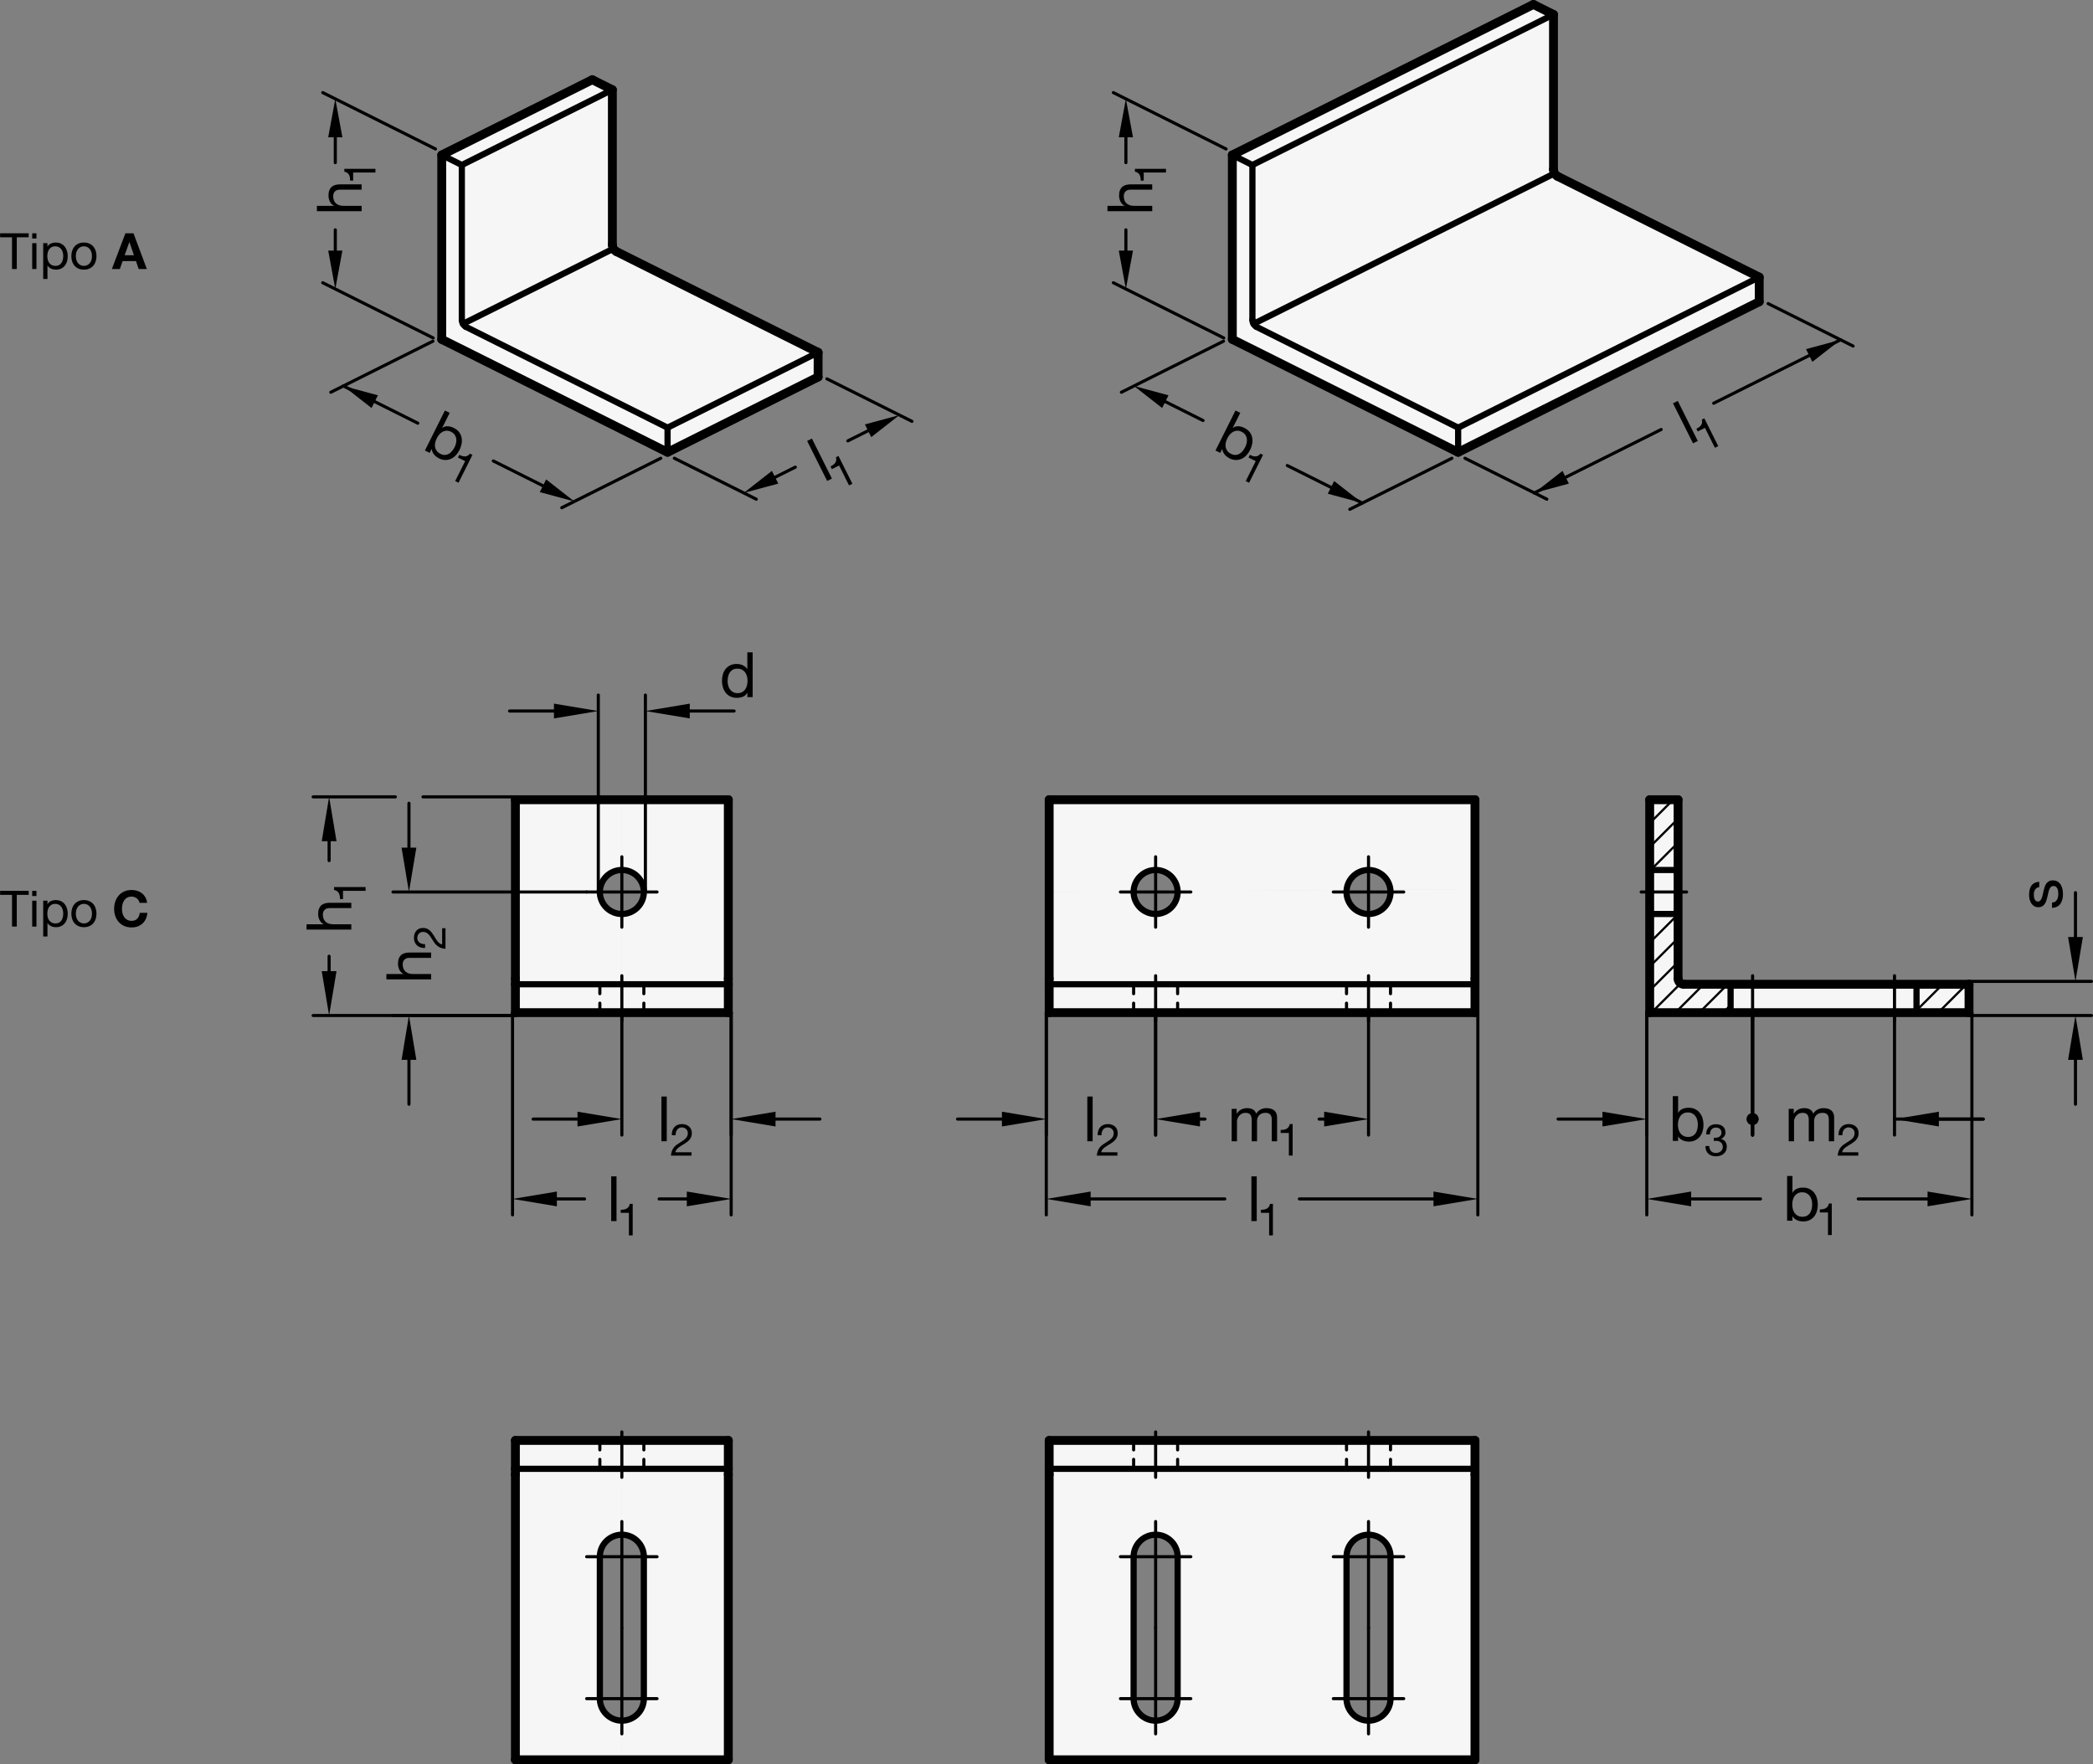<?xml version="1.0" encoding="utf-8"?>
<!-- Generator: Adobe Illustrator 19.1.0, SVG Export Plug-In . SVG Version: 6.00 Build 0)  -->
<svg version="1.1" xmlns="http://www.w3.org/2000/svg" xmlns:xlink="http://www.w3.org/1999/xlink" x="0px" y="0px"
	 viewBox="0 0 334.411 281.876" enable-background="new 0 0 334.411 281.876" xml:space="preserve">
<rect x="0" y="0" width="334.411" height="281.876" fill="#808080" stroke="none"/>
<g id="MD_x5F_3_x5F_FUELLUNG_x5F_WS">
	<g id="LWPOLYLINE_18_">
		<rect x="82.349" y="230.143" fill="#FFFFFF" width="17.008" height="4.535"/>
	</g>
	<g id="LWPOLYLINE_19_">
		<path fill="#FFFFFF" d="M99.357,234.679H82.349v0.907v45.581h17.008v-6.252c-1.94,0-3.513-1.572-3.515-3.512v-22.677
			c0-1.945,1.574-3.518,3.515-3.518V234.679z"/>
	</g>
	<g id="LWPOLYLINE_20_">
		<path fill="#FFFFFF" d="M116.365,235.586v-0.907H99.357v10.529c1.94,0,3.513,1.572,3.515,3.511v22.677
			c0,1.945-1.574,3.519-3.515,3.519v6.252h17.008V235.586z"/>
	</g>
	<g id="LWPOLYLINE_21_">
		<rect x="99.357" y="230.143" fill="#FFFFFF" width="17.008" height="4.535"/>
	</g>
	<g id="LWPOLYLINE_22_">
		<path fill="#FFFFFF" d="M181.126,260.182h-13.493v20.985h67.571c0-0.254,0.206-0.461,0.461-0.461v-20.524h-13.493v11.215
			c0.002,1.941-1.57,3.517-3.512,3.519c-1.941,0.002-3.516-1.57-3.518-3.512v-11.222h-26.986V271.4c0,1.941-1.573,3.514-3.513,3.515
			c-1.941,0.001-3.516-1.572-3.516-3.513V260.182z"/>
	</g>
	<g id="LWPOLYLINE_23_">
		<path fill="#FFFFFF" d="M235.664,235.586v-0.907h-68.031v0.907v24.596h13.493v-11.457c0-1.943,1.574-3.516,3.515-3.516
			c1.941,0,3.515,1.574,3.515,3.515v11.459h26.986v-11.455c-0.002-1.941,1.57-3.516,3.511-3.518c1.941-0.002,3.517,1.57,3.519,3.511
			v11.462h13.493V235.586z"/>
	</g>
	<g id="LWPOLYLINE_24_">
		<path fill="#FFFFFF" d="M235.664,230.604c-0.254,0-0.461-0.206-0.461-0.461h-67.571v4.535h68.031V230.604z"/>
	</g>
	<g id="LWPOLYLINE_25_">
		<path fill="#FFFFFF" d="M314.603,157.257h-45.58c-0.501,0-0.907-0.406-0.908-0.906v-28.574h-4.535v34.016h51.024V157.257z"/>
	</g>
	<g id="LWPOLYLINE_26_">
		<path fill="#FFFFFF" d="M235.664,127.777h-68.031v14.74l13.494-0.09c0.047-1.853,1.525-3.35,3.377-3.422
			c1.94-0.076,3.574,1.436,3.649,3.375l27.003-0.18c0.151-1.673,1.466-3.006,3.137-3.179c1.931-0.201,3.659,1.202,3.86,3.133
			l13.512-0.09V127.777z"/>
	</g>
	<g id="LWPOLYLINE_27_">
		<path fill="#FFFFFF" d="M235.664,142.064l-13.512,0.09c0.013,0.121,0.019,0.242,0.019,0.363c0,1.941-1.574,3.515-3.515,3.515
			c-1.941,0-3.515-1.574-3.515-3.515c0-0.106,0.005-0.211,0.014-0.317l-27.003,0.18c0.002,0.046,0.003,0.091,0.003,0.137
			c0,0.03,0,0.06-0.001,0.09c-0.05,1.941-1.663,3.474-3.604,3.424s-3.474-1.663-3.424-3.604l-13.494,0.09v13.833v0.907h68.031
			v-0.907V142.064z"/>
	</g>
	<g id="LWPOLYLINE_28_">
		<path fill="#FFFFFF" d="M235.664,157.257h-68.031v4.075c0.254,0,0.461,0.206,0.461,0.461h67.11c0-0.254,0.206-0.461,0.461-0.461
			V157.257z"/>
	</g>
	<g id="LWPOLYLINE_29_">
		<path fill="#FFFFFF" d="M99.357,157.257H82.349v4.075c0.254,0,0.461,0.206,0.461,0.461h16.547V157.257z"/>
	</g>
	<g id="LWPOLYLINE_30_">
		<path fill="#FFFFFF" d="M99.357,146.032c-1.764,0-3.254-1.307-3.485-3.055c-0.01,0.001-0.02,0.001-0.03,0.001
			c-0.254,0-0.461-0.206-0.461-0.461c0-0.01,0-0.02,0.001-0.03c0.017-0.254,0.236-0.446,0.49-0.429
			c0.231-1.748,1.721-3.055,3.485-3.055v-11.225H82.809c0,0.254-0.206,0.461-0.461,0.461v28.113v0.907h17.008V146.032z"/>
	</g>
	<g id="LWPOLYLINE_31_">
		<path fill="#FFFFFF" d="M116.365,127.777H99.357v11.225c1.764,0,3.254,1.307,3.485,3.055c0.01-0.001,0.02-0.001,0.03-0.001
			c0.254,0,0.461,0.206,0.461,0.461c0,0.01,0,0.02-0.001,0.03c-0.017,0.254-0.236,0.446-0.49,0.429
			c-0.231,1.748-1.721,3.055-3.485,3.055v11.225h17.008v-0.907V127.777z"/>
	</g>
	<g id="LWPOLYLINE_32_">
		<path fill="#FFFFFF" d="M116.365,157.257H99.357v4.535h16.547c0-0.254,0.206-0.461,0.461-0.461V157.257z"/>
	</g>
	<g id="LWPOLYLINE_33_">
		<path fill="#FFFFFF" d="M98.654,40.276c-0.485-0.199-0.804-0.668-0.813-1.192V14.339l-3.207-1.604L70.581,24.761V54.22
			l36.079,18.04l24.053-12.026v-3.928L98.654,40.276z"/>
	</g>
	<g id="LWPOLYLINE_34_">
		<path fill="#FFFFFF" d="M281.082,44.279l-32.059-16.029c-0.485-0.199-0.804-0.668-0.813-1.192V2.312l-3.207-1.604l-48.106,24.053
			V54.22l36.079,18.04l48.106-24.053V44.279z"/>
	</g>
</g>
<g id="MD_x5F_3_x5F_FUELLUNG_x5F_GR">
	<g id="LWPOLYLINE_1_">
		<path fill="#F6F6F6" d="M281.082,44.279l-32.059-16.029c-0.485-0.199-0.804-0.668-0.813-1.192V2.312l-3.207-1.604l-48.106,24.053
			V54.22l36.079,18.04l48.106-24.053V44.279z"/>
	</g>
	<g id="LWPOLYLINE_2_">
		<path fill="#F6F6F6" d="M98.654,40.276c-0.485-0.199-0.804-0.668-0.813-1.192V14.339l-3.207-1.604L70.581,24.761V54.22
			l36.079,18.04l24.053-12.026v-3.928L98.654,40.276z"/>
	</g>
	<g id="LWPOLYLINE_3_">
		<path fill="#F6F6F6" d="M116.365,157.257H99.357v4.535h16.547c0-0.254,0.206-0.461,0.461-0.461V157.257z"/>
	</g>
	<g id="LWPOLYLINE_4_">
		<path fill="#F6F6F6" d="M116.365,127.777H99.357v11.225c1.764,0,3.254,1.307,3.485,3.055c0.01-0.001,0.02-0.001,0.03-0.001
			c0.254,0,0.461,0.206,0.461,0.461c0,0.01,0,0.02-0.001,0.03c-0.017,0.254-0.236,0.446-0.49,0.429
			c-0.231,1.748-1.721,3.055-3.485,3.055v11.225h17.008v-0.907V127.777z"/>
	</g>
	<g id="LWPOLYLINE_5_">
		<path fill="#F6F6F6" d="M99.357,146.032c-1.764,0-3.254-1.307-3.485-3.055c-0.01,0.001-0.02,0.001-0.03,0.001
			c-0.254,0-0.461-0.206-0.461-0.461c0-0.01,0-0.02,0.001-0.03c0.017-0.254,0.236-0.446,0.49-0.429
			c0.231-1.748,1.721-3.055,3.485-3.055v-11.225H82.809c0,0.254-0.206,0.461-0.461,0.461v28.113v0.907h17.008V146.032z"/>
	</g>
	<g id="LWPOLYLINE_6_">
		<path fill="#F6F6F6" d="M99.357,157.257H82.349v4.075c0.254,0,0.461,0.206,0.461,0.461h16.547V157.257z"/>
	</g>
	<g id="LWPOLYLINE_7_">
		<path fill="#F6F6F6" d="M235.664,157.257h-68.031v4.075c0.254,0,0.461,0.206,0.461,0.461h67.11c0-0.254,0.206-0.461,0.461-0.461
			V157.257z"/>
	</g>
	<g id="LWPOLYLINE_8_">
		<path fill="#F6F6F6" d="M235.664,142.064l-13.512,0.09c0.013,0.121,0.019,0.242,0.019,0.363c0,1.941-1.574,3.515-3.515,3.515
			c-1.941,0-3.515-1.574-3.515-3.515c0-0.106,0.005-0.211,0.014-0.317l-27.003,0.18c0.002,0.046,0.003,0.091,0.003,0.137
			c0,0.03,0,0.06-0.001,0.09c-0.05,1.941-1.663,3.474-3.604,3.424s-3.474-1.663-3.424-3.604l-13.494,0.09v13.833v0.907h68.031
			v-0.907V142.064z"/>
	</g>
	<g id="LWPOLYLINE_9_">
		<path fill="#F6F6F6" d="M235.664,127.777h-68.031v14.74l13.494-0.09c0.047-1.853,1.525-3.35,3.377-3.422
			c1.94-0.076,3.574,1.436,3.649,3.375l27.003-0.18c0.151-1.673,1.466-3.006,3.137-3.179c1.931-0.201,3.659,1.202,3.86,3.133
			l13.512-0.09V127.777z"/>
	</g>
	<g id="LWPOLYLINE_10_">
		<path fill="#F6F6F6" d="M314.603,157.257h-45.58c-0.501,0-0.907-0.406-0.908-0.906v-28.574h-4.535v34.016h51.024V157.257z"/>
	</g>
	<g id="LWPOLYLINE_11_">
		<path fill="#F6F6F6" d="M235.664,230.604c-0.254,0-0.461-0.206-0.461-0.461h-67.571v4.535h68.031V230.604z"/>
	</g>
	<g id="LWPOLYLINE_12_">
		<path fill="#F6F6F6" d="M235.664,235.586v-0.907h-68.031v0.907v24.596h13.493v-11.457c0-1.943,1.574-3.516,3.515-3.516
			c1.941,0,3.515,1.574,3.515,3.515v11.459h26.986v-11.455c-0.002-1.941,1.57-3.516,3.511-3.518c1.941-0.002,3.517,1.57,3.519,3.511
			v11.462h13.493V235.586z"/>
	</g>
	<g id="LWPOLYLINE_13_">
		<path fill="#F6F6F6" d="M181.126,260.182h-13.493v20.985h67.571c0-0.254,0.206-0.461,0.461-0.461v-20.524h-13.493v11.215
			c0.002,1.941-1.57,3.517-3.512,3.519c-1.941,0.002-3.516-1.57-3.518-3.512v-11.222h-26.986V271.4c0,1.941-1.573,3.514-3.513,3.515
			c-1.941,0.001-3.516-1.572-3.516-3.513V260.182z"/>
	</g>
	<g id="LWPOLYLINE_14_">
		<rect x="99.357" y="230.143" fill="#F6F6F6" width="17.008" height="4.535"/>
	</g>
	<g id="LWPOLYLINE_15_">
		<path fill="#F6F6F6" d="M116.365,235.586v-0.907H99.357v10.529c1.94,0,3.513,1.572,3.515,3.511v22.677
			c0,1.945-1.574,3.519-3.515,3.519v6.252h17.008V235.586z"/>
	</g>
	<g id="LWPOLYLINE_16_">
		<path fill="#F6F6F6" d="M99.357,234.679H82.349v0.907v45.581h17.008v-6.252c-1.94,0-3.513-1.572-3.515-3.512v-22.677
			c0-1.945,1.574-3.518,3.515-3.518V234.679z"/>
	</g>
	<g id="LWPOLYLINE_17_">
		<rect x="82.349" y="230.143" fill="#F6F6F6" width="17.008" height="4.535"/>
	</g>
</g>
<g id="MD_x5F_1_x5F_070">
	<g id="LINE">
		
			<line fill="none" stroke="#000000" stroke-width="0.992" stroke-linecap="round" stroke-linejoin="round" stroke-miterlimit="10" x1="200.105" y1="51.11" x2="200.105" y2="26.365"/>
	</g>
	<g id="ARC">
		
			<path fill="none" stroke="#000000" stroke-width="0.992" stroke-linecap="round" stroke-linejoin="round" stroke-miterlimit="10" d="
			M200.105,51.11c0.008,0.455,0.25,0.874,0.641,1.106"/>
	</g>
	<g id="LINE_1_">
		
			<line fill="none" stroke="#000000" stroke-width="0.992" stroke-linecap="round" stroke-linejoin="round" stroke-miterlimit="10" x1="232.977" y1="68.332" x2="200.746" y2="52.216"/>
	</g>
	<g id="LINE_2_">
		
			<line fill="none" stroke="#000000" stroke-width="0.992" stroke-linecap="round" stroke-linejoin="round" stroke-miterlimit="10" x1="232.977" y1="72.26" x2="232.977" y2="68.332"/>
	</g>
	<g id="LINE_5_">
		
			<line fill="none" stroke="#000000" stroke-width="0.992" stroke-linecap="round" stroke-linejoin="round" stroke-miterlimit="10" x1="200.105" y1="26.365" x2="196.898" y2="24.761"/>
	</g>
	<g id="LINE_6_">
		
			<line fill="none" stroke="#000000" stroke-width="0.992" stroke-linecap="round" stroke-linejoin="round" stroke-miterlimit="10" x1="281.082" y1="44.279" x2="232.977" y2="68.332"/>
	</g>
	<g id="LINE_12_">
		
			<line fill="none" stroke="#000000" stroke-width="0.992" stroke-linecap="round" stroke-linejoin="round" stroke-miterlimit="10" x1="248.21" y1="2.312" x2="200.105" y2="26.365"/>
	</g>
	<g id="LINE_24_">
		
			<line fill="none" stroke="#000000" stroke-width="0.992" stroke-linecap="round" stroke-linejoin="round" stroke-miterlimit="10" x1="73.788" y1="51.11" x2="73.788" y2="26.365"/>
	</g>
	<g id="ARC_2_">
		
			<path fill="none" stroke="#000000" stroke-width="0.992" stroke-linecap="round" stroke-linejoin="round" stroke-miterlimit="10" d="
			M73.788,51.11c0.008,0.455,0.25,0.874,0.641,1.106"/>
	</g>
	<g id="LINE_25_">
		
			<line fill="none" stroke="#000000" stroke-width="0.992" stroke-linecap="round" stroke-linejoin="round" stroke-miterlimit="10" x1="106.66" y1="68.332" x2="74.43" y2="52.216"/>
	</g>
	<g id="LINE_26_">
		
			<line fill="none" stroke="#000000" stroke-width="0.992" stroke-linecap="round" stroke-linejoin="round" stroke-miterlimit="10" x1="106.66" y1="72.26" x2="106.66" y2="68.332"/>
	</g>
	<g id="LINE_29_">
		
			<line fill="none" stroke="#000000" stroke-width="0.992" stroke-linecap="round" stroke-linejoin="round" stroke-miterlimit="10" x1="73.788" y1="26.365" x2="70.581" y2="24.761"/>
	</g>
	<g id="LINE_30_">
		
			<line fill="none" stroke="#000000" stroke-width="0.992" stroke-linecap="round" stroke-linejoin="round" stroke-miterlimit="10" x1="130.713" y1="56.305" x2="106.66" y2="68.332"/>
	</g>
	<g id="LINE_34_">
		
			<line fill="none" stroke="#000000" stroke-width="0.992" stroke-linecap="round" stroke-linejoin="round" stroke-miterlimit="10" x1="97.841" y1="14.339" x2="73.788" y2="26.365"/>
	</g>
	<g id="LINE_54_">
		
			<line fill="none" stroke="#000000" stroke-width="0.992" stroke-linecap="round" stroke-linejoin="round" stroke-miterlimit="10" x1="276.506" y1="157.257" x2="276.506" y2="161.793"/>
	</g>
	<g id="LINE_55_">
		
			<line fill="none" stroke="#000000" stroke-width="0.992" stroke-linecap="round" stroke-linejoin="round" stroke-miterlimit="10" x1="306.213" y1="161.793" x2="306.213" y2="157.257"/>
	</g>
	<g id="LINE_59_">
		
			<line fill="none" stroke="#000000" stroke-width="0.992" stroke-linecap="round" stroke-linejoin="round" stroke-miterlimit="10" x1="235.664" y1="157.257" x2="167.633" y2="157.257"/>
	</g>
	<g id="CIRCLE">
		
			<path fill="none" stroke="#000000" stroke-width="0.992" stroke-linecap="round" stroke-linejoin="round" stroke-miterlimit="10" d="
			M215.142,142.517c0-1.941,1.574-3.515,3.515-3.515c1.941,0,3.515,1.574,3.515,3.515s-1.574,3.515-3.515,3.515
			C216.715,146.032,215.142,144.459,215.142,142.517L215.142,142.517z"/>
	</g>
	<g id="CIRCLE_1_">
		
			<path fill="none" stroke="#000000" stroke-width="0.992" stroke-linecap="round" stroke-linejoin="round" stroke-miterlimit="10" d="
			M181.126,142.517c0-1.941,1.574-3.515,3.515-3.515c1.941,0,3.515,1.574,3.515,3.515s-1.574,3.515-3.515,3.515
			C182.7,146.032,181.126,144.459,181.126,142.517L181.126,142.517z"/>
	</g>
	<g id="LINE_71_">
		
			<line fill="none" stroke="#000000" stroke-width="0.992" stroke-linecap="round" stroke-linejoin="round" stroke-miterlimit="10" x1="235.664" y1="234.679" x2="167.633" y2="234.679"/>
	</g>
	<g id="ARC_5_">
		
			<path fill="none" stroke="#000000" stroke-width="0.992" stroke-linecap="round" stroke-linejoin="round" stroke-miterlimit="10" d="
			M181.126,271.4c0,1.941,1.574,3.515,3.515,3.515c1.941,0,3.515-1.574,3.515-3.515"/>
	</g>
	<g id="LINE_75_">
		
			<line fill="none" stroke="#000000" stroke-width="0.992" stroke-linecap="round" stroke-linejoin="round" stroke-miterlimit="10" x1="188.156" y1="271.4" x2="188.156" y2="248.723"/>
	</g>
	<g id="ARC_6_">
		
			<path fill="none" stroke="#000000" stroke-width="0.992" stroke-linecap="round" stroke-linejoin="round" stroke-miterlimit="10" d="
			M188.156,248.723c0-1.941-1.574-3.515-3.515-3.515c-1.941,0-3.515,1.574-3.515,3.515"/>
	</g>
	<g id="LINE_76_">
		
			<line fill="none" stroke="#000000" stroke-width="0.992" stroke-linecap="round" stroke-linejoin="round" stroke-miterlimit="10" x1="181.126" y1="248.723" x2="181.126" y2="271.4"/>
	</g>
	<g id="ARC_7_">
		
			<path fill="none" stroke="#000000" stroke-width="0.992" stroke-linecap="round" stroke-linejoin="round" stroke-miterlimit="10" d="
			M215.142,271.4c0,1.941,1.574,3.515,3.515,3.515c1.941,0,3.515-1.574,3.515-3.515"/>
	</g>
	<g id="LINE_77_">
		
			<line fill="none" stroke="#000000" stroke-width="0.992" stroke-linecap="round" stroke-linejoin="round" stroke-miterlimit="10" x1="222.172" y1="271.4" x2="222.172" y2="248.723"/>
	</g>
	<g id="ARC_8_">
		
			<path fill="none" stroke="#000000" stroke-width="0.992" stroke-linecap="round" stroke-linejoin="round" stroke-miterlimit="10" d="
			M222.172,248.723c0-1.941-1.574-3.515-3.515-3.515c-1.941,0-3.515,1.574-3.515,3.515"/>
	</g>
	<g id="LINE_78_">
		
			<line fill="none" stroke="#000000" stroke-width="0.992" stroke-linecap="round" stroke-linejoin="round" stroke-miterlimit="10" x1="215.142" y1="248.723" x2="215.142" y2="271.4"/>
	</g>
	<g id="LINE_82_">
		
			<line fill="none" stroke="#000000" stroke-width="0.992" stroke-linecap="round" stroke-linejoin="round" stroke-miterlimit="10" x1="248.387" y1="27.694" x2="200.282" y2="51.747"/>
	</g>
	<g id="LINE_83_">
		
			<line fill="none" stroke="#000000" stroke-width="0.992" stroke-linecap="round" stroke-linejoin="round" stroke-miterlimit="10" x1="98.018" y1="39.72" x2="73.965" y2="51.747"/>
	</g>
	<g id="LINE_84_">
		
			<line fill="none" stroke="#000000" stroke-width="0.992" stroke-linecap="round" stroke-linejoin="round" stroke-miterlimit="10" x1="263.58" y1="146.032" x2="268.115" y2="146.032"/>
	</g>
	<g id="LINE_85_">
		
			<line fill="none" stroke="#000000" stroke-width="0.992" stroke-linecap="round" stroke-linejoin="round" stroke-miterlimit="10" x1="263.58" y1="139.002" x2="268.115" y2="139.002"/>
	</g>
	<g id="LINE_121_">
		
			<line fill="none" stroke="#000000" stroke-width="0.992" stroke-linecap="round" stroke-linejoin="round" stroke-miterlimit="10" x1="116.365" y1="157.257" x2="82.349" y2="157.257"/>
	</g>
	<g id="CIRCLE_2_">
		
			<path fill="none" stroke="#000000" stroke-width="0.992" stroke-linecap="round" stroke-linejoin="round" stroke-miterlimit="10" d="
			M95.842,142.517c0-1.941,1.574-3.515,3.515-3.515c1.941,0,3.515,1.574,3.515,3.515s-1.574,3.515-3.515,3.515
			C97.415,146.032,95.842,144.459,95.842,142.517L95.842,142.517z"/>
	</g>
	<g id="LINE_175_">
		
			<line fill="none" stroke="#000000" stroke-width="0.992" stroke-linecap="round" stroke-linejoin="round" stroke-miterlimit="10" x1="116.365" y1="234.679" x2="82.349" y2="234.679"/>
	</g>
	<g id="ARC_9_">
		
			<path fill="none" stroke="#000000" stroke-width="0.992" stroke-linecap="round" stroke-linejoin="round" stroke-miterlimit="10" d="
			M95.842,271.4c0,1.941,1.574,3.515,3.515,3.515c1.941,0,3.515-1.574,3.515-3.515"/>
	</g>
	<g id="LINE_179_">
		
			<line fill="none" stroke="#000000" stroke-width="0.992" stroke-linecap="round" stroke-linejoin="round" stroke-miterlimit="10" x1="102.872" y1="271.4" x2="102.872" y2="248.723"/>
	</g>
	<g id="ARC_10_">
		
			<path fill="none" stroke="#000000" stroke-width="0.992" stroke-linecap="round" stroke-linejoin="round" stroke-miterlimit="10" d="
			M102.872,248.723c0-1.941-1.574-3.515-3.515-3.515c-1.941,0-3.515,1.574-3.515,3.515"/>
	</g>
	<g id="LINE_180_">
		
			<line fill="none" stroke="#000000" stroke-width="0.992" stroke-linecap="round" stroke-linejoin="round" stroke-miterlimit="10" x1="95.842" y1="248.723" x2="95.842" y2="271.4"/>
	</g>
</g>
<g id="MD_x5F_1_x5F_100">
	<g id="LINE_3_">
		
			<line fill="none" stroke="#000000" stroke-width="1.417" stroke-linecap="round" stroke-linejoin="round" stroke-miterlimit="10" x1="196.898" y1="54.22" x2="232.977" y2="72.26"/>
	</g>
	<g id="LINE_4_">
		
			<line fill="none" stroke="#000000" stroke-width="1.417" stroke-linecap="round" stroke-linejoin="round" stroke-miterlimit="10" x1="196.898" y1="24.761" x2="196.898" y2="54.22"/>
	</g>
	<g id="LINE_7_">
		
			<line fill="none" stroke="#000000" stroke-width="1.417" stroke-linecap="round" stroke-linejoin="round" stroke-miterlimit="10" x1="281.082" y1="44.279" x2="248.852" y2="28.164"/>
	</g>
	<g id="LINE_8_">
		
			<line fill="none" stroke="#000000" stroke-width="1.417" stroke-linecap="round" stroke-linejoin="round" stroke-miterlimit="10" x1="281.082" y1="48.207" x2="281.082" y2="44.279"/>
	</g>
	<g id="LINE_9_">
		
			<line fill="none" stroke="#000000" stroke-width="1.417" stroke-linecap="round" stroke-linejoin="round" stroke-miterlimit="10" x1="281.082" y1="48.207" x2="232.977" y2="72.26"/>
	</g>
	<g id="LINE_10_">
		
			<line fill="none" stroke="#000000" stroke-width="1.417" stroke-linecap="round" stroke-linejoin="round" stroke-miterlimit="10" x1="245.003" y1="0.709" x2="196.898" y2="24.761"/>
	</g>
	<g id="LINE_11_">
		
			<line fill="none" stroke="#000000" stroke-width="1.417" stroke-linecap="round" stroke-linejoin="round" stroke-miterlimit="10" x1="248.21" y1="2.312" x2="245.003" y2="0.709"/>
	</g>
	<g id="LINE_13_">
		
			<line fill="none" stroke="#000000" stroke-width="1.417" stroke-linecap="round" stroke-linejoin="round" stroke-miterlimit="10" x1="248.21" y1="27.057" x2="248.21" y2="2.312"/>
	</g>
	<g id="ARC_1_">
		
			<path fill="none" stroke="#000000" stroke-width="1.417" stroke-linecap="round" stroke-linejoin="round" stroke-miterlimit="10" d="
			M248.21,27.057c0.008,0.455,0.25,0.874,0.641,1.106"/>
	</g>
	<g id="LINE_27_">
		
			<line fill="none" stroke="#000000" stroke-width="1.417" stroke-linecap="round" stroke-linejoin="round" stroke-miterlimit="10" x1="70.581" y1="54.22" x2="106.66" y2="72.26"/>
	</g>
	<g id="LINE_28_">
		
			<line fill="none" stroke="#000000" stroke-width="1.417" stroke-linecap="round" stroke-linejoin="round" stroke-miterlimit="10" x1="70.581" y1="24.761" x2="70.581" y2="54.22"/>
	</g>
	<g id="LINE_31_">
		
			<line fill="none" stroke="#000000" stroke-width="1.417" stroke-linecap="round" stroke-linejoin="round" stroke-miterlimit="10" x1="130.713" y1="56.305" x2="98.482" y2="40.19"/>
	</g>
	<g id="LINE_32_">
		
			<line fill="none" stroke="#000000" stroke-width="1.417" stroke-linecap="round" stroke-linejoin="round" stroke-miterlimit="10" x1="130.713" y1="60.233" x2="130.713" y2="56.305"/>
	</g>
	<g id="LINE_33_">
		
			<line fill="none" stroke="#000000" stroke-width="1.417" stroke-linecap="round" stroke-linejoin="round" stroke-miterlimit="10" x1="130.713" y1="60.233" x2="106.66" y2="72.26"/>
	</g>
	<g id="LINE_35_">
		
			<line fill="none" stroke="#000000" stroke-width="1.417" stroke-linecap="round" stroke-linejoin="round" stroke-miterlimit="10" x1="97.841" y1="39.084" x2="97.841" y2="14.339"/>
	</g>
	<g id="LINE_36_">
		
			<line fill="none" stroke="#000000" stroke-width="1.417" stroke-linecap="round" stroke-linejoin="round" stroke-miterlimit="10" x1="94.634" y1="12.735" x2="70.581" y2="24.761"/>
	</g>
	<g id="LINE_37_">
		
			<line fill="none" stroke="#000000" stroke-width="1.417" stroke-linecap="round" stroke-linejoin="round" stroke-miterlimit="10" x1="97.841" y1="14.339" x2="94.634" y2="12.735"/>
	</g>
	<g id="ARC_3_">
		
			<path fill="none" stroke="#000000" stroke-width="1.417" stroke-linecap="round" stroke-linejoin="round" stroke-miterlimit="10" d="
			M97.841,39.084c0.008,0.455,0.25,0.874,0.641,1.106"/>
	</g>
	<g id="ARC_4_">
		
			<path fill="none" stroke="#000000" stroke-width="1.417" stroke-linecap="round" stroke-linejoin="round" stroke-miterlimit="10" d="
			M268.115,156.35c0,0.501,0.406,0.907,0.907,0.907"/>
	</g>
	<g id="LINE_48_">
		
			<line fill="none" stroke="#000000" stroke-width="1.417" stroke-linecap="round" stroke-linejoin="round" stroke-miterlimit="10" x1="263.58" y1="127.777" x2="263.58" y2="161.793"/>
	</g>
	<g id="LINE_49_">
		
			<line fill="none" stroke="#000000" stroke-width="1.417" stroke-linecap="round" stroke-linejoin="round" stroke-miterlimit="10" x1="263.58" y1="161.793" x2="314.603" y2="161.793"/>
	</g>
	<g id="LINE_50_">
		
			<line fill="none" stroke="#000000" stroke-width="1.417" stroke-linecap="round" stroke-linejoin="round" stroke-miterlimit="10" x1="314.603" y1="161.793" x2="314.603" y2="157.257"/>
	</g>
	<g id="LINE_51_">
		
			<line fill="none" stroke="#000000" stroke-width="1.417" stroke-linecap="round" stroke-linejoin="round" stroke-miterlimit="10" x1="314.603" y1="157.257" x2="269.022" y2="157.257"/>
	</g>
	<g id="LINE_52_">
		
			<line fill="none" stroke="#000000" stroke-width="1.417" stroke-linecap="round" stroke-linejoin="round" stroke-miterlimit="10" x1="268.115" y1="156.35" x2="268.115" y2="127.777"/>
	</g>
	<g id="LINE_53_">
		
			<line fill="none" stroke="#000000" stroke-width="1.417" stroke-linecap="round" stroke-linejoin="round" stroke-miterlimit="10" x1="268.115" y1="127.777" x2="263.58" y2="127.777"/>
	</g>
	<g id="LINE_56_">
		
			<line fill="none" stroke="#000000" stroke-width="1.417" stroke-linecap="round" stroke-linejoin="round" stroke-miterlimit="10" x1="167.633" y1="161.793" x2="167.633" y2="157.257"/>
	</g>
	<g id="LINE_57_">
		
			<line fill="none" stroke="#000000" stroke-width="1.417" stroke-linecap="round" stroke-linejoin="round" stroke-miterlimit="10" x1="235.664" y1="161.793" x2="167.633" y2="161.793"/>
	</g>
	<g id="LINE_58_">
		
			<line fill="none" stroke="#000000" stroke-width="1.417" stroke-linecap="round" stroke-linejoin="round" stroke-miterlimit="10" x1="235.664" y1="161.793" x2="235.664" y2="157.257"/>
	</g>
	<g id="LINE_60_">
		
			<line fill="none" stroke="#000000" stroke-width="1.417" stroke-linecap="round" stroke-linejoin="round" stroke-miterlimit="10" x1="167.633" y1="157.257" x2="167.633" y2="156.35"/>
	</g>
	<g id="LINE_61_">
		
			<line fill="none" stroke="#000000" stroke-width="1.417" stroke-linecap="round" stroke-linejoin="round" stroke-miterlimit="10" x1="235.664" y1="156.35" x2="235.664" y2="157.257"/>
	</g>
	<g id="LINE_62_">
		
			<line fill="none" stroke="#000000" stroke-width="1.417" stroke-linecap="round" stroke-linejoin="round" stroke-miterlimit="10" x1="235.664" y1="127.777" x2="167.633" y2="127.777"/>
	</g>
	<g id="LINE_63_">
		
			<line fill="none" stroke="#000000" stroke-width="1.417" stroke-linecap="round" stroke-linejoin="round" stroke-miterlimit="10" x1="167.633" y1="156.35" x2="167.633" y2="127.777"/>
	</g>
	<g id="LINE_64_">
		
			<line fill="none" stroke="#000000" stroke-width="1.417" stroke-linecap="round" stroke-linejoin="round" stroke-miterlimit="10" x1="235.664" y1="156.35" x2="235.664" y2="127.777"/>
	</g>
	<g id="LINE_69_">
		
			<line fill="none" stroke="#000000" stroke-width="1.417" stroke-linecap="round" stroke-linejoin="round" stroke-miterlimit="10" x1="235.664" y1="230.143" x2="167.633" y2="230.143"/>
	</g>
	<g id="LINE_70_">
		
			<line fill="none" stroke="#000000" stroke-width="1.417" stroke-linecap="round" stroke-linejoin="round" stroke-miterlimit="10" x1="235.664" y1="234.679" x2="235.664" y2="230.143"/>
	</g>
	<g id="LINE_72_">
		
			<line fill="none" stroke="#000000" stroke-width="1.417" stroke-linecap="round" stroke-linejoin="round" stroke-miterlimit="10" x1="167.633" y1="234.679" x2="167.633" y2="230.143"/>
	</g>
	<g id="LINE_73_">
		
			<line fill="none" stroke="#000000" stroke-width="1.417" stroke-linecap="round" stroke-linejoin="round" stroke-miterlimit="10" x1="167.633" y1="235.586" x2="167.633" y2="234.679"/>
	</g>
	<g id="LINE_74_">
		
			<line fill="none" stroke="#000000" stroke-width="1.417" stroke-linecap="round" stroke-linejoin="round" stroke-miterlimit="10" x1="235.664" y1="234.679" x2="235.664" y2="235.586"/>
	</g>
	<g id="LINE_79_">
		
			<line fill="none" stroke="#000000" stroke-width="1.417" stroke-linecap="round" stroke-linejoin="round" stroke-miterlimit="10" x1="235.664" y1="281.167" x2="167.633" y2="281.167"/>
	</g>
	<g id="LINE_80_">
		
			<line fill="none" stroke="#000000" stroke-width="1.417" stroke-linecap="round" stroke-linejoin="round" stroke-miterlimit="10" x1="167.633" y1="281.167" x2="167.633" y2="235.586"/>
	</g>
	<g id="LINE_81_">
		
			<line fill="none" stroke="#000000" stroke-width="1.417" stroke-linecap="round" stroke-linejoin="round" stroke-miterlimit="10" x1="235.664" y1="281.167" x2="235.664" y2="235.586"/>
	</g>
	<g id="LINE_122_">
		
			<line fill="none" stroke="#000000" stroke-width="1.417" stroke-linecap="round" stroke-linejoin="round" stroke-miterlimit="10" x1="116.365" y1="161.793" x2="116.365" y2="157.257"/>
	</g>
	<g id="LINE_123_">
		
			<line fill="none" stroke="#000000" stroke-width="1.417" stroke-linecap="round" stroke-linejoin="round" stroke-miterlimit="10" x1="82.349" y1="161.793" x2="82.349" y2="157.257"/>
	</g>
	<g id="LINE_124_">
		
			<line fill="none" stroke="#000000" stroke-width="1.417" stroke-linecap="round" stroke-linejoin="round" stroke-miterlimit="10" x1="116.365" y1="161.793" x2="82.349" y2="161.793"/>
	</g>
	<g id="LINE_125_">
		
			<line fill="none" stroke="#000000" stroke-width="1.417" stroke-linecap="round" stroke-linejoin="round" stroke-miterlimit="10" x1="82.349" y1="157.257" x2="82.349" y2="156.35"/>
	</g>
	<g id="LINE_126_">
		
			<line fill="none" stroke="#000000" stroke-width="1.417" stroke-linecap="round" stroke-linejoin="round" stroke-miterlimit="10" x1="116.365" y1="156.35" x2="116.365" y2="157.257"/>
	</g>
	<g id="LINE_127_">
		
			<line fill="none" stroke="#000000" stroke-width="1.417" stroke-linecap="round" stroke-linejoin="round" stroke-miterlimit="10" x1="116.365" y1="127.777" x2="82.349" y2="127.777"/>
	</g>
	<g id="LINE_128_">
		
			<line fill="none" stroke="#000000" stroke-width="1.417" stroke-linecap="round" stroke-linejoin="round" stroke-miterlimit="10" x1="82.349" y1="156.35" x2="82.349" y2="127.777"/>
	</g>
	<g id="LINE_129_">
		
			<line fill="none" stroke="#000000" stroke-width="1.417" stroke-linecap="round" stroke-linejoin="round" stroke-miterlimit="10" x1="116.365" y1="156.35" x2="116.365" y2="127.777"/>
	</g>
	<g id="LINE_173_">
		
			<line fill="none" stroke="#000000" stroke-width="1.417" stroke-linecap="round" stroke-linejoin="round" stroke-miterlimit="10" x1="116.365" y1="230.143" x2="82.349" y2="230.143"/>
	</g>
	<g id="LINE_174_">
		
			<line fill="none" stroke="#000000" stroke-width="1.417" stroke-linecap="round" stroke-linejoin="round" stroke-miterlimit="10" x1="116.365" y1="234.679" x2="116.365" y2="230.143"/>
	</g>
	<g id="LINE_176_">
		
			<line fill="none" stroke="#000000" stroke-width="1.417" stroke-linecap="round" stroke-linejoin="round" stroke-miterlimit="10" x1="82.349" y1="234.679" x2="82.349" y2="230.143"/>
	</g>
	<g id="LINE_177_">
		
			<line fill="none" stroke="#000000" stroke-width="1.417" stroke-linecap="round" stroke-linejoin="round" stroke-miterlimit="10" x1="82.349" y1="235.586" x2="82.349" y2="234.679"/>
	</g>
	<g id="LINE_178_">
		
			<line fill="none" stroke="#000000" stroke-width="1.417" stroke-linecap="round" stroke-linejoin="round" stroke-miterlimit="10" x1="116.365" y1="234.679" x2="116.365" y2="235.586"/>
	</g>
	<g id="LINE_181_">
		
			<line fill="none" stroke="#000000" stroke-width="1.417" stroke-linecap="round" stroke-linejoin="round" stroke-miterlimit="10" x1="116.365" y1="281.167" x2="82.349" y2="281.167"/>
	</g>
	<g id="LINE_182_">
		
			<line fill="none" stroke="#000000" stroke-width="1.417" stroke-linecap="round" stroke-linejoin="round" stroke-miterlimit="10" x1="82.349" y1="281.167" x2="82.349" y2="235.586"/>
	</g>
	<g id="LINE_183_">
		
			<line fill="none" stroke="#000000" stroke-width="1.417" stroke-linecap="round" stroke-linejoin="round" stroke-miterlimit="10" x1="116.365" y1="281.167" x2="116.365" y2="235.586"/>
	</g>
</g>
<g id="MD_x5F_2_x5F_BEMASSUNG">
	<g id="LINE_14_">
		
			<line stroke="#000000" stroke-width="0.496" stroke-linecap="round" stroke-linejoin="round" stroke-miterlimit="10" x1="195.896" y1="23.8" x2="177.885" y2="14.795"/>
	</g>
	<g id="LINE_15_">
		
			<line stroke="#000000" stroke-width="0.496" stroke-linecap="round" stroke-linejoin="round" stroke-miterlimit="10" x1="195.527" y1="53.995" x2="177.885" y2="45.174"/>
	</g>
	<g id="SOLID">
		<polygon points="181.178,61.668 186.696,63.159 185.682,65.188 		"/>
	</g>
	<g id="SOLID_1_">
		<polygon points="217.669,80.374 212.151,78.883 213.165,76.855 		"/>
	</g>
	<g id="LINE_16_">
		
			<line stroke="#000000" stroke-width="0.496" stroke-linecap="round" stroke-linejoin="round" stroke-miterlimit="10" x1="195.484" y1="54.515" x2="179.173" y2="62.67"/>
	</g>
	<g id="LINE_17_">
		
			<line stroke="#000000" stroke-width="0.496" stroke-linecap="round" stroke-linejoin="round" stroke-miterlimit="10" x1="231.975" y1="73.221" x2="215.664" y2="81.376"/>
	</g>
	<g id="LINE_18_">
		
			<line stroke="#000000" stroke-width="0.496" stroke-linecap="round" stroke-linejoin="round" stroke-miterlimit="10" x1="186.189" y1="64.173" x2="192.217" y2="67.188"/>
	</g>
	<g id="LINE_19_">
		
			<line stroke="#000000" stroke-width="0.496" stroke-linecap="round" stroke-linejoin="round" stroke-miterlimit="10" x1="217.669" y1="80.374" x2="205.679" y2="74.38"/>
	</g>
	<g id="SOLID_2_">
		<polygon points="245.148,78.757 249.652,75.237 250.666,77.266 		"/>
	</g>
	<g id="SOLID_3_">
		<polygon points="294.077,54.292 289.573,57.812 288.559,55.783 		"/>
	</g>
	<g id="LINE_20_">
		
			<line stroke="#000000" stroke-width="0.496" stroke-linecap="round" stroke-linejoin="round" stroke-miterlimit="10" x1="234.062" y1="73.214" x2="247.152" y2="79.759"/>
	</g>
	<g id="LINE_21_">
		
			<line stroke="#000000" stroke-width="0.496" stroke-linecap="round" stroke-linejoin="round" stroke-miterlimit="10" x1="282.497" y1="48.502" x2="296.082" y2="55.294"/>
	</g>
	<g id="LINE_22_">
		
			<line stroke="#000000" stroke-width="0.496" stroke-linecap="round" stroke-linejoin="round" stroke-miterlimit="10" x1="245.148" y1="78.757" x2="265.417" y2="68.622"/>
	</g>
	<g id="LINE_23_">
		
			<line stroke="#000000" stroke-width="0.496" stroke-linecap="round" stroke-linejoin="round" stroke-miterlimit="10" x1="294.077" y1="54.292" x2="273.808" y2="64.427"/>
	</g>
	<g id="MTEXT">
		<g>
			<path d="M267.306,64.439l0.761-0.381l3.196,6.393l-0.761,0.38L267.306,64.439z"/>
		</g>
		<g>
			<path d="M274.535,71.279l-0.533,0.266l-1.592-3.184l-1.153,0.576l-0.213-0.426c0.15-0.075,0.291-0.16,0.422-0.254
				c0.13-0.094,0.237-0.2,0.321-0.32c0.083-0.121,0.138-0.255,0.163-0.403c0.024-0.148,0.011-0.313-0.044-0.495l0.406-0.203
				L274.535,71.279z"/>
		</g>
	</g>
	<g id="LINE_38_">
		
			<line stroke="#000000" stroke-width="0.496" stroke-linecap="round" stroke-linejoin="round" stroke-miterlimit="10" x1="69.579" y1="23.8" x2="51.569" y2="14.795"/>
	</g>
	<g id="LINE_39_">
		
			<line stroke="#000000" stroke-width="0.496" stroke-linecap="round" stroke-linejoin="round" stroke-miterlimit="10" x1="69.211" y1="53.995" x2="51.569" y2="45.174"/>
	</g>
	<g id="SOLID_4_">
		<polygon points="54.861,61.668 60.379,63.159 59.365,65.188 		"/>
	</g>
	<g id="SOLID_5_">
		<polygon points="91.764,80.12 86.246,78.628 87.26,76.6 		"/>
	</g>
	<g id="LINE_40_">
		
			<line stroke="#000000" stroke-width="0.496" stroke-linecap="round" stroke-linejoin="round" stroke-miterlimit="10" x1="69.167" y1="54.515" x2="52.857" y2="62.67"/>
	</g>
	<g id="LINE_41_">
		
			<line stroke="#000000" stroke-width="0.496" stroke-linecap="round" stroke-linejoin="round" stroke-miterlimit="10" x1="105.576" y1="73.214" x2="89.76" y2="81.122"/>
	</g>
	<g id="LINE_42_">
		
			<line stroke="#000000" stroke-width="0.496" stroke-linecap="round" stroke-linejoin="round" stroke-miterlimit="10" x1="54.861" y1="61.668" x2="66.753" y2="67.614"/>
	</g>
	<g id="LINE_43_">
		
			<line stroke="#000000" stroke-width="0.496" stroke-linecap="round" stroke-linejoin="round" stroke-miterlimit="10" x1="86.753" y1="77.614" x2="78.821" y2="73.648"/>
	</g>
	<g id="MTEXT_1_">
		<g>
			<path d="M71.086,65.588l0.762,0.381l-1.195,2.39l0.018,0.009c0.254-0.193,0.544-0.282,0.871-0.264s0.651,0.107,0.973,0.269
				c0.358,0.179,0.638,0.4,0.838,0.664c0.199,0.265,0.332,0.553,0.396,0.864c0.063,0.313,0.068,0.637,0.011,0.975
				c-0.057,0.337-0.167,0.669-0.332,0.998c-0.165,0.328-0.362,0.617-0.595,0.866s-0.492,0.438-0.776,0.567
				c-0.285,0.131-0.593,0.193-0.922,0.188s-0.671-0.095-1.023-0.271c-0.119-0.06-0.241-0.137-0.367-0.229
				c-0.126-0.093-0.243-0.202-0.352-0.326c-0.108-0.126-0.201-0.266-0.277-0.42c-0.077-0.152-0.122-0.319-0.137-0.498l-0.018-0.009
				l-0.309,0.617l-0.761-0.38L71.086,65.588z M72.648,71.416c0.107-0.215,0.184-0.439,0.23-0.674
				c0.046-0.234,0.052-0.461,0.016-0.681c-0.036-0.219-0.121-0.422-0.255-0.608s-0.324-0.341-0.568-0.463
				c-0.257-0.129-0.5-0.187-0.729-0.175s-0.442,0.071-0.638,0.179c-0.195,0.107-0.371,0.254-0.525,0.438
				c-0.155,0.183-0.287,0.381-0.394,0.596c-0.114,0.228-0.196,0.461-0.249,0.699c-0.052,0.238-0.061,0.468-0.024,0.687
				c0.036,0.22,0.122,0.425,0.257,0.616s0.335,0.352,0.598,0.482c0.256,0.129,0.5,0.188,0.729,0.176
				c0.23-0.013,0.44-0.075,0.631-0.188c0.191-0.112,0.365-0.265,0.519-0.456C72.4,71.851,72.535,71.642,72.648,71.416z"/>
		</g>
		<g>
			<path d="M73.259,77.128l-0.532-0.266l1.592-3.184l-1.153-0.577l0.213-0.426c0.15,0.075,0.303,0.137,0.456,0.186
				c0.153,0.048,0.303,0.069,0.449,0.063c0.146-0.005,0.286-0.042,0.42-0.11c0.134-0.07,0.257-0.18,0.37-0.333l0.407,0.203
				L73.259,77.128z"/>
		</g>
	</g>
	<g id="SOLID_6_">
		<polygon points="118.831,78.757 123.335,75.237 124.349,77.266 		"/>
	</g>
	<g id="SOLID_7_">
		<polygon points="143.708,66.318 139.204,69.838 138.19,67.81 		"/>
	</g>
	<g id="LINE_44_">
		
			<line stroke="#000000" stroke-width="0.496" stroke-linecap="round" stroke-linejoin="round" stroke-miterlimit="10" x1="107.745" y1="73.214" x2="120.836" y2="79.759"/>
	</g>
	<g id="LINE_45_">
		
			<line stroke="#000000" stroke-width="0.496" stroke-linecap="round" stroke-linejoin="round" stroke-miterlimit="10" x1="132.127" y1="60.528" x2="145.712" y2="67.321"/>
	</g>
	<g id="LINE_46_">
		
			<line stroke="#000000" stroke-width="0.496" stroke-linecap="round" stroke-linejoin="round" stroke-miterlimit="10" x1="123.842" y1="76.251" x2="127.074" y2="74.635"/>
	</g>
	<g id="LINE_47_">
		
			<line stroke="#000000" stroke-width="0.496" stroke-linecap="round" stroke-linejoin="round" stroke-miterlimit="10" x1="138.697" y1="68.824" x2="135.465" y2="70.44"/>
	</g>
	<g id="MTEXT_2_">
		<g>
			<path d="M128.963,70.452l0.761-0.381l3.196,6.393l-0.761,0.38L128.963,70.452z"/>
		</g>
		<g>
			<path d="M136.192,77.292l-0.533,0.267l-1.592-3.185l-1.153,0.577l-0.213-0.426c0.15-0.075,0.291-0.16,0.422-0.254
				c0.13-0.094,0.237-0.2,0.321-0.321c0.083-0.12,0.138-0.254,0.163-0.402c0.024-0.148,0.011-0.313-0.044-0.495l0.406-0.204
				L136.192,77.292z"/>
		</g>
	</g>
	<g id="MTEXT_3_">
		<g>
			<path d="M197.402,65.588l0.762,0.381l-1.195,2.39l0.018,0.009c0.254-0.193,0.544-0.282,0.87-0.264
				c0.327,0.019,0.651,0.107,0.974,0.269c0.358,0.179,0.638,0.4,0.838,0.664c0.199,0.265,0.331,0.553,0.396,0.864
				c0.064,0.313,0.068,0.637,0.012,0.975c-0.057,0.337-0.167,0.669-0.332,0.998c-0.164,0.328-0.361,0.617-0.595,0.866
				s-0.491,0.438-0.776,0.567c-0.285,0.131-0.593,0.193-0.922,0.188c-0.33-0.005-0.672-0.095-1.023-0.271
				c-0.119-0.06-0.241-0.137-0.367-0.229c-0.125-0.093-0.242-0.202-0.352-0.326c-0.108-0.126-0.201-0.266-0.277-0.42
				c-0.076-0.152-0.121-0.319-0.137-0.498l-0.018-0.009l-0.309,0.617l-0.762-0.38L197.402,65.588z M198.965,71.416
				c0.107-0.215,0.185-0.439,0.229-0.674c0.047-0.234,0.053-0.461,0.017-0.681c-0.036-0.219-0.121-0.422-0.255-0.608
				c-0.135-0.187-0.324-0.341-0.568-0.463c-0.258-0.129-0.5-0.187-0.73-0.175c-0.229,0.012-0.441,0.071-0.638,0.179
				c-0.195,0.107-0.37,0.254-0.525,0.438c-0.155,0.183-0.286,0.381-0.394,0.596c-0.114,0.228-0.196,0.461-0.249,0.699
				c-0.052,0.238-0.061,0.468-0.024,0.687c0.036,0.22,0.121,0.425,0.258,0.616c0.135,0.191,0.334,0.352,0.598,0.482
				c0.256,0.129,0.5,0.188,0.729,0.176c0.23-0.013,0.44-0.075,0.631-0.188c0.191-0.112,0.365-0.265,0.52-0.456
				C198.717,71.851,198.852,71.642,198.965,71.416z"/>
		</g>
		<g>
			<path d="M199.575,77.128l-0.531-0.266l1.592-3.184l-1.153-0.577l0.213-0.426c0.15,0.075,0.303,0.137,0.456,0.186
				c0.152,0.048,0.303,0.069,0.449,0.063c0.146-0.005,0.286-0.042,0.42-0.11c0.134-0.07,0.257-0.18,0.37-0.333l0.407,0.203
				L199.575,77.128z"/>
		</g>
	</g>
	<g id="SOLID_8_">
		<polygon points="53.573,15.797 54.707,21.934 52.44,21.934 		"/>
	</g>
	<g id="SOLID_9_">
		<polygon points="53.573,46.177 52.44,40.039 54.707,40.039 		"/>
	</g>
	<g id="LINE_117_">
		
			<line stroke="#000000" stroke-width="0.496" stroke-linecap="round" stroke-linejoin="round" stroke-miterlimit="10" x1="53.573" y1="21.934" x2="53.573" y2="25.988"/>
	</g>
	<g id="LINE_118_">
		
			<line stroke="#000000" stroke-width="0.496" stroke-linecap="round" stroke-linejoin="round" stroke-miterlimit="10" x1="53.573" y1="40.039" x2="53.573" y2="36.718"/>
	</g>
	<g id="MTEXT_5_">
		<g>
			<path d="M50.633,33.74v-0.851h2.732v-0.02c-0.153-0.067-0.287-0.162-0.4-0.286c-0.113-0.123-0.205-0.258-0.275-0.405
				c-0.07-0.146-0.121-0.302-0.155-0.465c-0.033-0.164-0.05-0.322-0.05-0.476c0-0.34,0.047-0.624,0.14-0.851
				c0.094-0.227,0.224-0.411,0.391-0.551s0.365-0.238,0.596-0.295s0.485-0.085,0.766-0.085h3.403v0.851h-3.503
				c-0.32,0-0.574,0.093-0.761,0.28c-0.188,0.187-0.28,0.444-0.28,0.771c0,0.26,0.04,0.485,0.12,0.676
				c0.08,0.19,0.193,0.349,0.34,0.476c0.147,0.126,0.319,0.222,0.516,0.285c0.197,0.063,0.412,0.095,0.646,0.095h2.923v0.851H50.633
				z"/>
		</g>
		<g>
			<path d="M59.984,26.973v0.595h-3.56v1.29h-0.477c0-0.168-0.013-0.332-0.038-0.491s-0.073-0.302-0.144-0.431
				s-0.166-0.237-0.287-0.326c-0.122-0.088-0.275-0.149-0.463-0.182v-0.455H59.984z"/>
		</g>
	</g>
	<g id="SOLID_10_">
		<polygon points="179.89,15.797 181.024,21.934 178.756,21.934 		"/>
	</g>
	<g id="SOLID_11_">
		<polygon points="179.89,46.177 178.756,40.039 181.024,40.039 		"/>
	</g>
	<g id="LINE_119_">
		
			<line stroke="#000000" stroke-width="0.496" stroke-linecap="round" stroke-linejoin="round" stroke-miterlimit="10" x1="179.89" y1="21.934" x2="179.89" y2="25.988"/>
	</g>
	<g id="LINE_120_">
		
			<line stroke="#000000" stroke-width="0.496" stroke-linecap="round" stroke-linejoin="round" stroke-miterlimit="10" x1="179.89" y1="40.039" x2="179.89" y2="36.718"/>
	</g>
	<g id="MTEXT_6_">
		<g>
			<path d="M176.95,33.74v-0.851h2.732v-0.02c-0.153-0.067-0.287-0.162-0.4-0.286c-0.113-0.123-0.205-0.258-0.275-0.405
				c-0.07-0.146-0.121-0.302-0.155-0.465c-0.033-0.164-0.05-0.322-0.05-0.476c0-0.34,0.047-0.624,0.14-0.851
				c0.094-0.227,0.224-0.411,0.391-0.551s0.365-0.238,0.596-0.295s0.485-0.085,0.766-0.085h3.403v0.851h-3.503
				c-0.32,0-0.574,0.093-0.761,0.28c-0.188,0.187-0.28,0.444-0.28,0.771c0,0.26,0.04,0.485,0.12,0.676
				c0.08,0.19,0.193,0.349,0.34,0.476c0.147,0.126,0.319,0.222,0.516,0.285c0.197,0.063,0.412,0.095,0.646,0.095h2.923v0.851H176.95
				z"/>
		</g>
		<g>
			<path d="M186.301,26.973v0.595h-3.56v1.29h-0.477c0-0.168-0.013-0.332-0.038-0.491s-0.073-0.302-0.144-0.431
				s-0.166-0.237-0.287-0.326c-0.122-0.088-0.275-0.149-0.463-0.182v-0.455H186.301z"/>
		</g>
	</g>
	<g id="LINE_130_">
		
			<line stroke="#000000" stroke-width="0.496" stroke-linecap="round" stroke-linejoin="round" stroke-miterlimit="10" x1="82.349" y1="162.253" x2="50.034" y2="162.253"/>
	</g>
	<g id="LINE_131_">
		
			<line stroke="#000000" stroke-width="0.496" stroke-linecap="round" stroke-linejoin="round" stroke-miterlimit="10" x1="82.349" y1="127.316" x2="67.586" y2="127.316"/>
	</g>
	<g id="LINE_132_">
		
			<line stroke="#000000" stroke-width="0.496" stroke-linecap="round" stroke-linejoin="round" stroke-miterlimit="10" x1="52.585" y1="155.167" x2="52.585" y2="152.783"/>
	</g>
	<g id="LINE_133_">
		
			<line stroke="#000000" stroke-width="0.496" stroke-linecap="round" stroke-linejoin="round" stroke-miterlimit="10" x1="52.585" y1="134.403" x2="52.585" y2="137.501"/>
	</g>
	<g id="MTEXT_8_">
		<g>
			<path d="M48.982,148.525v-0.851h2.732v-0.02c-0.153-0.067-0.287-0.162-0.4-0.286c-0.113-0.123-0.205-0.258-0.275-0.405
				c-0.07-0.146-0.121-0.302-0.155-0.465c-0.033-0.164-0.05-0.322-0.05-0.476c0-0.34,0.047-0.624,0.14-0.851
				c0.094-0.227,0.224-0.411,0.391-0.551s0.365-0.238,0.596-0.295s0.485-0.085,0.766-0.085h3.403v0.851h-3.503
				c-0.32,0-0.574,0.093-0.761,0.28c-0.188,0.187-0.28,0.444-0.28,0.771c0,0.26,0.04,0.485,0.12,0.676
				c0.08,0.19,0.193,0.349,0.34,0.476c0.147,0.126,0.319,0.222,0.516,0.285c0.197,0.063,0.412,0.095,0.646,0.095h2.923v0.851H48.982
				z"/>
		</g>
		<g>
			<path d="M58.415,141.732v0.604h-3.61v1.308h-0.483c0-0.171-0.013-0.336-0.039-0.498c-0.025-0.161-0.074-0.307-0.146-0.437
				s-0.168-0.24-0.291-0.331c-0.123-0.09-0.279-0.151-0.47-0.185v-0.462H58.415z"/>
		</g>
	</g>
	<g id="SOLID_12_">
		<polygon points="51.404,155.167 52.585,162.253 53.766,155.167 		"/>
	</g>
	<g id="SOLID_13_">
		<polygon points="51.404,134.403 52.585,127.316 53.766,134.403 		"/>
	</g>
	<g id="LINE_134_">
		
			<line stroke="#000000" stroke-width="0.496" stroke-linecap="round" stroke-linejoin="round" stroke-miterlimit="10" x1="63.167" y1="127.316" x2="50.034" y2="127.316"/>
	</g>
	<g id="LINE_142_">
		
			<line stroke="#000000" stroke-width="0.496" stroke-linecap="round" stroke-linejoin="round" stroke-miterlimit="10" x1="116.825" y1="161.793" x2="116.825" y2="181.352"/>
	</g>
	<g id="LINE_143_">
		
			<line stroke="#000000" stroke-width="0.496" stroke-linecap="round" stroke-linejoin="round" stroke-miterlimit="10" x1="99.357" y1="161.793" x2="99.357" y2="181.352"/>
	</g>
	<g id="LINE_144_">
		
			<line stroke="#000000" stroke-width="0.496" stroke-linecap="round" stroke-linejoin="round" stroke-miterlimit="10" x1="123.912" y1="178.801" x2="130.998" y2="178.801"/>
	</g>
	<g id="LINE_145_">
		
			<line stroke="#000000" stroke-width="0.496" stroke-linecap="round" stroke-linejoin="round" stroke-miterlimit="10" x1="92.27" y1="178.801" x2="85.183" y2="178.801"/>
	</g>
	<g id="SOLID_14_">
		<polygon points="123.912,177.62 116.825,178.801 123.912,179.982 		"/>
	</g>
	<g id="SOLID_15_">
		<polygon points="92.27,177.62 99.357,178.801 92.27,179.982 		"/>
	</g>
	<g id="MTEXT_9_">
		<g>
			<path d="M105.68,175.198h0.851v7.146h-0.851V175.198z"/>
		</g>
		<g>
			<path d="M107.34,181.381c-0.014-0.256,0.013-0.492,0.082-0.711c0.068-0.218,0.171-0.406,0.309-0.564
				c0.137-0.159,0.31-0.283,0.519-0.373s0.445-0.136,0.711-0.136c0.218,0,0.423,0.032,0.615,0.097
				c0.192,0.063,0.359,0.156,0.501,0.277c0.142,0.12,0.254,0.272,0.337,0.454c0.083,0.183,0.125,0.39,0.125,0.622
				c0,0.223-0.035,0.419-0.103,0.59c-0.069,0.171-0.16,0.323-0.274,0.458c-0.113,0.136-0.244,0.258-0.391,0.366
				c-0.147,0.109-0.298,0.213-0.455,0.313c-0.157,0.095-0.313,0.188-0.469,0.281c-0.156,0.092-0.3,0.19-0.43,0.295
				s-0.241,0.217-0.334,0.337c-0.092,0.121-0.153,0.26-0.181,0.416h2.587v0.533h-3.291c0.024-0.299,0.078-0.553,0.164-0.764
				s0.191-0.395,0.316-0.551s0.268-0.293,0.426-0.409s0.328-0.229,0.508-0.337c0.213-0.133,0.4-0.255,0.561-0.366
				s0.295-0.224,0.402-0.338c0.106-0.113,0.187-0.236,0.242-0.369c0.054-0.133,0.082-0.287,0.082-0.462
				c0-0.138-0.026-0.262-0.078-0.373s-0.122-0.207-0.209-0.288c-0.088-0.08-0.191-0.143-0.31-0.185
				c-0.118-0.043-0.244-0.064-0.376-0.064c-0.175,0-0.326,0.037-0.451,0.11s-0.229,0.17-0.309,0.288s-0.139,0.252-0.174,0.401
				s-0.051,0.3-0.046,0.451H107.34z"/>
		</g>
	</g>
	<g id="LINE_146_">
		
			<line stroke="#000000" stroke-width="0.496" stroke-linecap="round" stroke-linejoin="round" stroke-miterlimit="10" x1="82.349" y1="162.253" x2="62.79" y2="162.253"/>
	</g>
	<g id="LINE_147_">
		
			<line stroke="#000000" stroke-width="0.496" stroke-linecap="round" stroke-linejoin="round" stroke-miterlimit="10" x1="93.733" y1="142.517" x2="62.79" y2="142.517"/>
	</g>
	<g id="LINE_148_">
		
			<line stroke="#000000" stroke-width="0.496" stroke-linecap="round" stroke-linejoin="round" stroke-miterlimit="10" x1="65.341" y1="169.34" x2="65.341" y2="176.427"/>
	</g>
	<g id="LINE_149_">
		
			<line stroke="#000000" stroke-width="0.496" stroke-linecap="round" stroke-linejoin="round" stroke-miterlimit="10" x1="65.341" y1="135.431" x2="65.341" y2="128.344"/>
	</g>
	<g id="SOLID_16_">
		<polygon points="64.16,169.34 65.341,162.253 66.522,169.34 		"/>
	</g>
	<g id="SOLID_17_">
		<polygon points="64.16,135.431 65.341,142.517 66.522,135.431 		"/>
	</g>
	<g id="MTEXT_10_">
		<g>
			<path d="M61.738,156.475v-0.851h2.732v-0.02c-0.153-0.067-0.287-0.162-0.4-0.286c-0.113-0.123-0.205-0.259-0.275-0.405
				s-0.121-0.302-0.155-0.465c-0.033-0.164-0.05-0.322-0.05-0.477c0-0.34,0.047-0.623,0.14-0.85
				c0.094-0.228,0.224-0.411,0.391-0.551c0.167-0.141,0.365-0.238,0.596-0.295s0.485-0.086,0.766-0.086h3.403v0.852h-3.503
				c-0.32,0-0.574,0.093-0.761,0.279c-0.188,0.188-0.28,0.444-0.28,0.771c0,0.26,0.04,0.484,0.12,0.676
				c0.08,0.189,0.193,0.348,0.34,0.475c0.147,0.127,0.319,0.223,0.516,0.285c0.197,0.064,0.412,0.096,0.646,0.096h2.923v0.851
				H61.738z"/>
		</g>
		<g>
			<path d="M67.921,151.457c-0.256,0.014-0.492-0.014-0.711-0.082c-0.218-0.068-0.406-0.172-0.564-0.309
				c-0.159-0.138-0.283-0.311-0.373-0.52c-0.09-0.208-0.136-0.445-0.136-0.711c0-0.217,0.032-0.422,0.097-0.614
				c0.063-0.192,0.156-0.358,0.277-0.501c0.12-0.143,0.272-0.254,0.454-0.338c0.183-0.082,0.39-0.124,0.622-0.124
				c0.223,0,0.419,0.034,0.59,0.103c0.171,0.069,0.323,0.16,0.458,0.274c0.136,0.113,0.258,0.243,0.366,0.391
				c0.109,0.147,0.213,0.298,0.313,0.454c0.095,0.157,0.188,0.313,0.281,0.47c0.092,0.156,0.19,0.3,0.295,0.431
				c0.104,0.13,0.217,0.24,0.337,0.334c0.121,0.092,0.26,0.152,0.416,0.181v-2.587h0.533v3.291
				c-0.299-0.024-0.553-0.078-0.764-0.164s-0.395-0.191-0.551-0.316s-0.293-0.268-0.409-0.426c-0.116-0.159-0.229-0.328-0.337-0.509
				c-0.133-0.213-0.255-0.399-0.366-0.562c-0.111-0.16-0.224-0.295-0.338-0.401c-0.113-0.106-0.236-0.187-0.369-0.241
				s-0.287-0.082-0.462-0.082c-0.138,0-0.262,0.025-0.373,0.078s-0.207,0.122-0.288,0.209c-0.08,0.088-0.143,0.191-0.185,0.311
				c-0.043,0.117-0.064,0.243-0.064,0.376c0,0.175,0.037,0.325,0.11,0.451s0.17,0.229,0.288,0.31
				c0.118,0.08,0.252,0.139,0.401,0.174s0.3,0.051,0.451,0.046V151.457z"/>
		</g>
	</g>
	<g id="LINE_150_">
		
			<line stroke="#000000" stroke-width="0.496" stroke-linecap="round" stroke-linejoin="round" stroke-miterlimit="10" x1="81.888" y1="161.793" x2="81.888" y2="194.108"/>
	</g>
	<g id="LINE_151_">
		
			<line stroke="#000000" stroke-width="0.496" stroke-linecap="round" stroke-linejoin="round" stroke-miterlimit="10" x1="116.825" y1="161.793" x2="116.825" y2="194.108"/>
	</g>
	<g id="LINE_152_">
		
			<line stroke="#000000" stroke-width="0.496" stroke-linecap="round" stroke-linejoin="round" stroke-miterlimit="10" x1="88.975" y1="191.557" x2="93.398" y2="191.557"/>
	</g>
	<g id="LINE_153_">
		
			<line stroke="#000000" stroke-width="0.496" stroke-linecap="round" stroke-linejoin="round" stroke-miterlimit="10" x1="109.739" y1="191.557" x2="105.316" y2="191.557"/>
	</g>
	<g id="MTEXT_11_">
		<g>
			<path d="M97.653,187.954h0.851v7.146h-0.851V187.954z"/>
		</g>
		<g>
			<path d="M101.087,197.386h-0.604v-3.61h-1.308v-0.483c0.171,0,0.336-0.013,0.498-0.039c0.161-0.025,0.307-0.074,0.437-0.146
				s0.24-0.168,0.331-0.291c0.09-0.123,0.151-0.279,0.185-0.47h0.462V197.386z"/>
		</g>
	</g>
	<g id="SOLID_18_">
		<polygon points="88.975,190.376 81.888,191.557 88.975,192.738 		"/>
	</g>
	<g id="SOLID_19_">
		<polygon points="109.739,190.376 116.825,191.557 109.739,192.738 		"/>
	</g>
	<g id="LINE_154_">
		
			<line stroke="#000000" stroke-width="0.496" stroke-linecap="round" stroke-linejoin="round" stroke-miterlimit="10" x1="103.12" y1="142.517" x2="103.12" y2="111.053"/>
	</g>
	<g id="LINE_155_">
		
			<line stroke="#000000" stroke-width="0.496" stroke-linecap="round" stroke-linejoin="round" stroke-miterlimit="10" x1="95.594" y1="142.517" x2="95.594" y2="111.053"/>
	</g>
	<g id="LINE_156_">
		
			<line stroke="#000000" stroke-width="0.496" stroke-linecap="round" stroke-linejoin="round" stroke-miterlimit="10" x1="110.206" y1="113.604" x2="117.293" y2="113.604"/>
	</g>
	<g id="LINE_157_">
		
			<line stroke="#000000" stroke-width="0.496" stroke-linecap="round" stroke-linejoin="round" stroke-miterlimit="10" x1="88.507" y1="113.604" x2="81.42" y2="113.604"/>
	</g>
	<g id="MTEXT_12_">
		<g>
			<path d="M120.259,111.378h-0.851v-0.7h-0.02c-0.14,0.286-0.36,0.495-0.661,0.625s-0.63,0.195-0.991,0.195
				c-0.4,0-0.749-0.073-1.046-0.22c-0.297-0.147-0.544-0.346-0.741-0.596c-0.197-0.251-0.346-0.539-0.446-0.866
				s-0.15-0.674-0.15-1.041s0.048-0.712,0.145-1.036c0.097-0.323,0.244-0.608,0.44-0.855s0.444-0.442,0.741-0.586
				s0.642-0.215,1.036-0.215c0.133,0,0.277,0.014,0.43,0.04s0.307,0.071,0.46,0.135s0.299,0.147,0.436,0.251
				s0.252,0.231,0.345,0.385h0.02v-2.662h0.851V111.378z M116.255,108.836c0,0.24,0.032,0.475,0.095,0.705
				c0.063,0.23,0.16,0.436,0.29,0.616c0.13,0.18,0.297,0.323,0.5,0.43c0.204,0.107,0.442,0.16,0.716,0.16
				c0.287,0,0.53-0.057,0.73-0.17s0.364-0.262,0.491-0.445c0.126-0.184,0.218-0.392,0.275-0.626c0.057-0.233,0.085-0.47,0.085-0.71
				c0-0.254-0.03-0.499-0.09-0.736c-0.06-0.236-0.155-0.445-0.285-0.625c-0.13-0.181-0.299-0.325-0.505-0.436
				c-0.207-0.11-0.458-0.165-0.751-0.165s-0.539,0.057-0.735,0.17c-0.197,0.113-0.355,0.264-0.476,0.45
				c-0.12,0.188-0.207,0.4-0.26,0.641C116.282,108.335,116.255,108.582,116.255,108.836z"/>
		</g>
	</g>
	<g id="SOLID_20_">
		<polygon points="110.206,112.423 103.12,113.604 110.206,114.785 		"/>
	</g>
	<g id="SOLID_21_">
		<polygon points="88.507,112.423 95.594,113.604 88.507,114.785 		"/>
	</g>
	<g id="LINE_158_">
		
			<line stroke="#000000" stroke-width="0.496" stroke-linecap="round" stroke-linejoin="round" stroke-miterlimit="10" x1="167.172" y1="161.793" x2="167.172" y2="181.352"/>
	</g>
	<g id="LINE_159_">
		
			<line stroke="#000000" stroke-width="0.496" stroke-linecap="round" stroke-linejoin="round" stroke-miterlimit="10" x1="184.641" y1="161.793" x2="184.641" y2="181.352"/>
	</g>
	<g id="LINE_160_">
		
			<line stroke="#000000" stroke-width="0.496" stroke-linecap="round" stroke-linejoin="round" stroke-miterlimit="10" x1="152.999" y1="178.801" x2="160.086" y2="178.801"/>
	</g>
	<g id="MTEXT_13_">
		<g>
			<path d="M173.727,175.198h0.851v7.146h-0.851V175.198z"/>
		</g>
		<g>
			<path d="M175.387,181.381c-0.015-0.256,0.013-0.492,0.082-0.711c0.068-0.218,0.171-0.406,0.309-0.564
				c0.138-0.159,0.311-0.283,0.519-0.373c0.209-0.09,0.445-0.136,0.711-0.136c0.218,0,0.423,0.032,0.615,0.097
				c0.191,0.063,0.358,0.156,0.501,0.277c0.142,0.12,0.254,0.272,0.337,0.454c0.083,0.183,0.125,0.39,0.125,0.622
				c0,0.223-0.035,0.419-0.104,0.59s-0.16,0.323-0.273,0.458c-0.113,0.136-0.244,0.258-0.391,0.366
				c-0.147,0.109-0.299,0.213-0.455,0.313c-0.156,0.095-0.313,0.188-0.469,0.281c-0.156,0.092-0.3,0.19-0.431,0.295
				c-0.13,0.104-0.241,0.217-0.334,0.337c-0.092,0.121-0.152,0.26-0.181,0.416h2.587v0.533h-3.291
				c0.024-0.299,0.078-0.553,0.164-0.764c0.085-0.211,0.19-0.395,0.316-0.551c0.125-0.156,0.268-0.293,0.426-0.409
				c0.159-0.116,0.328-0.229,0.509-0.337c0.213-0.133,0.399-0.255,0.561-0.366s0.295-0.224,0.402-0.338
				c0.106-0.113,0.187-0.236,0.241-0.369s0.082-0.287,0.082-0.462c0-0.138-0.026-0.262-0.078-0.373
				c-0.053-0.111-0.122-0.207-0.21-0.288c-0.088-0.08-0.19-0.143-0.31-0.185c-0.118-0.043-0.243-0.064-0.376-0.064
				c-0.176,0-0.326,0.037-0.451,0.11c-0.126,0.073-0.229,0.17-0.31,0.288c-0.08,0.118-0.139,0.252-0.174,0.401
				c-0.036,0.149-0.051,0.3-0.046,0.451H175.387z"/>
		</g>
	</g>
	<g id="SOLID_22_">
		<polygon points="160.086,177.62 167.172,178.801 160.086,179.982 		"/>
	</g>
	<g id="LINE_161_">
		
			<line stroke="#000000" stroke-width="0.496" stroke-linecap="round" stroke-linejoin="round" stroke-miterlimit="10" x1="184.641" y1="161.793" x2="184.641" y2="181.352"/>
	</g>
	<g id="LINE_162_">
		
			<line stroke="#000000" stroke-width="0.496" stroke-linecap="round" stroke-linejoin="round" stroke-miterlimit="10" x1="218.657" y1="161.793" x2="218.657" y2="181.352"/>
	</g>
	<g id="LINE_163_">
		
			<line stroke="#000000" stroke-width="0.496" stroke-linecap="round" stroke-linejoin="round" stroke-miterlimit="10" x1="191.727" y1="178.801" x2="192.533" y2="178.801"/>
	</g>
	<g id="LINE_164_">
		
			<line stroke="#000000" stroke-width="0.496" stroke-linecap="round" stroke-linejoin="round" stroke-miterlimit="10" x1="211.57" y1="178.801" x2="210.764" y2="178.801"/>
	</g>
	<g id="MTEXT_14_">
		<g>
			<path d="M196.791,177.17h0.801v0.761h0.021c0.387-0.587,0.944-0.881,1.671-0.881c0.32,0,0.611,0.066,0.871,0.2
				c0.261,0.134,0.443,0.36,0.551,0.681c0.173-0.28,0.403-0.497,0.69-0.65s0.597-0.23,0.931-0.23c0.261,0,0.496,0.028,0.706,0.085
				s0.391,0.146,0.54,0.266c0.15,0.12,0.268,0.275,0.351,0.465c0.083,0.19,0.125,0.419,0.125,0.686v3.794h-0.851v-3.394
				c0-0.16-0.014-0.31-0.04-0.45c-0.026-0.14-0.077-0.262-0.15-0.365s-0.175-0.186-0.305-0.245c-0.131-0.061-0.299-0.09-0.506-0.09
				c-0.414,0-0.742,0.12-0.986,0.36c-0.243,0.24-0.365,0.561-0.365,0.961v3.223h-0.851v-3.394c0-0.166-0.015-0.32-0.045-0.46
				c-0.03-0.141-0.082-0.262-0.155-0.365s-0.174-0.184-0.3-0.24c-0.127-0.057-0.284-0.085-0.471-0.085
				c-0.254,0-0.467,0.05-0.641,0.149c-0.174,0.101-0.315,0.221-0.426,0.36c-0.109,0.141-0.189,0.286-0.24,0.436
				c-0.05,0.15-0.075,0.275-0.075,0.376v3.223h-0.851V177.17z"/>
		</g>
		<g>
			<path d="M206.533,184.631h-0.604v-3.61h-1.308v-0.483c0.171,0,0.337-0.013,0.498-0.039c0.161-0.025,0.307-0.074,0.437-0.146
				c0.131-0.071,0.24-0.168,0.331-0.291c0.09-0.123,0.151-0.279,0.185-0.47h0.462V184.631z"/>
		</g>
	</g>
	<g id="SOLID_23_">
		<polygon points="191.727,177.62 184.641,178.801 191.727,179.982 		"/>
	</g>
	<g id="SOLID_24_">
		<polygon points="211.57,177.62 218.657,178.801 211.57,179.982 		"/>
	</g>
	<g id="LINE_165_">
		
			<line stroke="#000000" stroke-width="0.496" stroke-linecap="round" stroke-linejoin="round" stroke-miterlimit="10" x1="167.172" y1="161.793" x2="167.172" y2="194.108"/>
	</g>
	<g id="LINE_166_">
		
			<line stroke="#000000" stroke-width="0.496" stroke-linecap="round" stroke-linejoin="round" stroke-miterlimit="10" x1="236.125" y1="161.793" x2="236.125" y2="194.108"/>
	</g>
	<g id="LINE_167_">
		
			<line stroke="#000000" stroke-width="0.496" stroke-linecap="round" stroke-linejoin="round" stroke-miterlimit="10" x1="174.259" y1="191.557" x2="195.69" y2="191.557"/>
	</g>
	<g id="LINE_168_">
		
			<line stroke="#000000" stroke-width="0.496" stroke-linecap="round" stroke-linejoin="round" stroke-miterlimit="10" x1="229.038" y1="191.557" x2="207.608" y2="191.557"/>
	</g>
	<g id="SOLID_25_">
		<polygon points="174.259,190.376 167.172,191.557 174.259,192.738 		"/>
	</g>
	<g id="SOLID_26_">
		<polygon points="229.038,190.376 236.125,191.557 229.038,192.738 		"/>
	</g>
	<g id="MTEXT_15_">
		<g>
			<path d="M199.945,187.954h0.851v7.146h-0.851V187.954z"/>
		</g>
		<g>
			<path d="M203.38,197.386h-0.604v-3.61h-1.308v-0.483c0.171,0,0.337-0.013,0.498-0.039c0.161-0.025,0.307-0.074,0.437-0.146
				c0.131-0.071,0.24-0.168,0.331-0.291c0.09-0.123,0.151-0.279,0.185-0.47h0.462V197.386z"/>
		</g>
	</g>
	<g id="LINE_169_">
		
			<line stroke="#000000" stroke-width="0.496" stroke-linecap="round" stroke-linejoin="round" stroke-miterlimit="10" x1="314.603" y1="156.797" x2="334.163" y2="156.797"/>
	</g>
	<g id="LINE_170_">
		
			<line stroke="#000000" stroke-width="0.496" stroke-linecap="round" stroke-linejoin="round" stroke-miterlimit="10" x1="314.603" y1="162.253" x2="334.163" y2="162.253"/>
	</g>
	<g id="LINE_171_">
		
			<line stroke="#000000" stroke-width="0.496" stroke-linecap="round" stroke-linejoin="round" stroke-miterlimit="10" x1="331.611" y1="149.71" x2="331.611" y2="142.624"/>
	</g>
	<g id="LINE_172_">
		
			<line stroke="#000000" stroke-width="0.496" stroke-linecap="round" stroke-linejoin="round" stroke-miterlimit="10" x1="331.611" y1="169.34" x2="331.611" y2="176.427"/>
	</g>
	<g id="MTEXT_16_">
		<g>
			<path d="M327.866,144.205c0.194-0.006,0.354-0.05,0.48-0.13c0.127-0.08,0.229-0.186,0.306-0.315
				c0.077-0.13,0.132-0.277,0.165-0.44s0.05-0.332,0.05-0.505c0-0.133-0.01-0.273-0.029-0.42c-0.021-0.147-0.057-0.282-0.11-0.405
				s-0.132-0.226-0.235-0.306s-0.235-0.12-0.396-0.12c-0.167,0-0.302,0.049-0.405,0.146s-0.188,0.224-0.255,0.38
				c-0.067,0.157-0.122,0.337-0.166,0.54c-0.043,0.204-0.088,0.412-0.135,0.626c-0.047,0.213-0.104,0.42-0.17,0.621
				s-0.153,0.38-0.261,0.541c-0.106,0.16-0.243,0.289-0.41,0.385s-0.373,0.145-0.62,0.145c-0.261,0-0.484-0.058-0.671-0.175
				c-0.187-0.117-0.339-0.267-0.455-0.45c-0.117-0.184-0.204-0.391-0.261-0.621c-0.057-0.23-0.085-0.459-0.085-0.686
				c0-0.287,0.025-0.556,0.075-0.806c0.05-0.25,0.137-0.471,0.26-0.661c0.124-0.19,0.291-0.342,0.501-0.456s0.472-0.18,0.785-0.2
				v0.851c-0.166,0.014-0.305,0.059-0.415,0.135s-0.198,0.17-0.266,0.28c-0.066,0.11-0.114,0.234-0.145,0.37
				c-0.03,0.137-0.045,0.275-0.045,0.416c0,0.127,0.01,0.255,0.029,0.385c0.021,0.13,0.056,0.249,0.105,0.355
				c0.05,0.107,0.118,0.194,0.205,0.26c0.087,0.067,0.193,0.1,0.32,0.1c0.153,0,0.277-0.052,0.37-0.155
				c0.094-0.103,0.172-0.235,0.235-0.395s0.117-0.34,0.16-0.541c0.044-0.2,0.089-0.4,0.136-0.601
				c0.047-0.213,0.104-0.422,0.17-0.625s0.155-0.384,0.265-0.541c0.11-0.157,0.249-0.284,0.416-0.38s0.374-0.146,0.62-0.146
				c0.308,0,0.565,0.065,0.776,0.195c0.21,0.13,0.379,0.3,0.505,0.511c0.127,0.21,0.217,0.447,0.271,0.71s0.08,0.525,0.08,0.786
				c0,0.294-0.032,0.569-0.095,0.826c-0.063,0.257-0.164,0.486-0.301,0.686s-0.316,0.36-0.54,0.48s-0.496,0.187-0.816,0.2V144.205z"
				/>
		</g>
	</g>
	<g id="SOLID_27_">
		<polygon points="330.43,149.71 331.611,156.797 332.792,149.71 		"/>
	</g>
	<g id="SOLID_28_">
		<polygon points="330.43,169.34 331.611,162.253 332.792,169.34 		"/>
	</g>
	<g id="LINE_193_">
		
			<line stroke="#000000" stroke-width="0.496" stroke-linecap="round" stroke-linejoin="round" stroke-miterlimit="10" x1="263.119" y1="161.793" x2="263.119" y2="181.352"/>
	</g>
	<g id="LINE_194_">
		
			<line stroke="#000000" stroke-width="0.496" stroke-linecap="round" stroke-linejoin="round" stroke-miterlimit="10" x1="280.021" y1="161.793" x2="280.021" y2="181.352"/>
	</g>
	<g id="LINE_195_">
		
			<line stroke="#000000" stroke-width="0.496" stroke-linecap="round" stroke-linejoin="round" stroke-miterlimit="10" x1="248.946" y1="178.801" x2="256.033" y2="178.801"/>
	</g>
	<g id="MTEXT_17_">
		<g>
			<path d="M267.273,175.137h0.851v2.672h0.021c0.14-0.286,0.36-0.495,0.66-0.625c0.301-0.13,0.631-0.195,0.991-0.195
				c0.4,0,0.749,0.073,1.046,0.22c0.297,0.147,0.544,0.346,0.74,0.596c0.197,0.251,0.346,0.539,0.446,0.866
				c0.1,0.327,0.149,0.674,0.149,1.041s-0.048,0.714-0.145,1.041s-0.244,0.612-0.44,0.855c-0.197,0.244-0.444,0.438-0.741,0.581
				c-0.297,0.143-0.643,0.215-1.036,0.215c-0.133,0-0.276-0.014-0.43-0.04c-0.154-0.026-0.308-0.072-0.461-0.135
				c-0.153-0.063-0.299-0.147-0.436-0.251c-0.137-0.103-0.252-0.231-0.345-0.385h-0.021v0.69h-0.851V175.137z M271.277,179.651
				c0-0.24-0.032-0.475-0.096-0.705s-0.16-0.436-0.29-0.616c-0.13-0.18-0.297-0.323-0.5-0.43c-0.204-0.107-0.442-0.16-0.716-0.16
				c-0.287,0-0.53,0.057-0.73,0.17s-0.364,0.262-0.491,0.445c-0.126,0.184-0.218,0.393-0.274,0.626
				c-0.058,0.233-0.086,0.47-0.086,0.71c0,0.254,0.03,0.499,0.091,0.736c0.06,0.236,0.155,0.445,0.285,0.625
				c0.13,0.181,0.299,0.325,0.505,0.436c0.207,0.11,0.457,0.165,0.751,0.165c0.287,0,0.53-0.057,0.73-0.17s0.36-0.264,0.48-0.45
				s0.207-0.4,0.261-0.641C271.25,180.152,271.277,179.905,271.277,179.651z"/>
		</g>
		<g>
			<path d="M273.828,181.783c0.047,0.005,0.092,0.007,0.135,0.007s0.085,0,0.128,0c0.128,0,0.25-0.018,0.366-0.054
				c0.116-0.035,0.218-0.087,0.306-0.156c0.087-0.068,0.157-0.153,0.209-0.256c0.053-0.102,0.078-0.221,0.078-0.358
				c0-0.266-0.085-0.467-0.256-0.604c-0.17-0.137-0.384-0.206-0.64-0.206c-0.165,0-0.308,0.03-0.426,0.089
				c-0.119,0.06-0.217,0.139-0.295,0.238s-0.137,0.216-0.174,0.349c-0.038,0.132-0.058,0.272-0.058,0.419h-0.604
				c0.009-0.241,0.048-0.462,0.117-0.661c0.068-0.199,0.167-0.369,0.295-0.512c0.128-0.142,0.288-0.253,0.479-0.334
				c0.191-0.08,0.413-0.121,0.664-0.121c0.219,0,0.421,0.027,0.608,0.082c0.187,0.055,0.349,0.137,0.486,0.245
				c0.138,0.109,0.245,0.249,0.323,0.42c0.078,0.17,0.117,0.371,0.117,0.604c0,0.223-0.067,0.423-0.202,0.601
				s-0.3,0.312-0.494,0.401v0.015c0.308,0.066,0.537,0.211,0.686,0.434c0.149,0.223,0.225,0.485,0.225,0.788
				c0,0.252-0.047,0.473-0.139,0.665c-0.093,0.191-0.217,0.352-0.373,0.479s-0.341,0.226-0.551,0.291
				c-0.211,0.066-0.435,0.1-0.672,0.1c-0.256,0-0.488-0.036-0.696-0.109c-0.209-0.074-0.387-0.181-0.533-0.32
				s-0.26-0.312-0.338-0.516c-0.078-0.203-0.114-0.436-0.109-0.696h0.604c0.01,0.327,0.104,0.594,0.284,0.8
				c0.181,0.206,0.443,0.31,0.789,0.31c0.146,0,0.286-0.022,0.419-0.068c0.133-0.045,0.249-0.108,0.349-0.191
				s0.179-0.185,0.238-0.306c0.059-0.121,0.089-0.257,0.089-0.408c0-0.157-0.028-0.295-0.086-0.416
				c-0.057-0.121-0.133-0.223-0.228-0.306s-0.208-0.145-0.341-0.185s-0.272-0.061-0.419-0.061c-0.128,0-0.249,0.007-0.362,0.021
				V181.783z"/>
		</g>
	</g>
	<g id="SOLID_29_">
		<polygon points="256.033,177.62 263.119,178.801 256.033,179.982 		"/>
	</g>
	<g id="LINE_196_">
		
			<line stroke="#000000" stroke-width="0.496" stroke-linecap="round" stroke-linejoin="round" stroke-miterlimit="10" x1="280.021" y1="161.793" x2="280.021" y2="181.352"/>
	</g>
	<g id="HATCH_1_">
		<path fill-rule="evenodd" clip-rule="evenodd" d="M280.729,178.801h-1.417l0.709,0.709L280.729,178.801z M280.729,178.801
			l-0.709-0.709l-0.709,0.709H280.729z"/>
	</g>
	<g id="HATCH_2_">
		<path fill-rule="evenodd" clip-rule="evenodd" d="M280.021,179.509v-1.417V179.509z"/>
		<path stroke="#000000" stroke-width="0.496" stroke-linecap="round" stroke-linejoin="round" stroke-miterlimit="10" d="
			M280.52,178.299l0.003,0.003 M280.498,178.29l0.033,0.033 M280.477,178.281l0.064,0.064 M280.455,178.272l0.095,0.095
			 M280.433,178.263l0.126,0.126 M280.411,178.254l0.156,0.156 M280.39,178.245l0.187,0.187 M280.368,178.236l0.218,0.218
			 M280.346,178.227l0.249,0.249 M280.324,178.218l0.279,0.279 M280.303,178.209l0.31,0.31 M280.281,178.2l0.341,0.341
			 M280.259,178.191l0.371,0.371 M280.238,178.182l0.402,0.402 M280.216,178.173l0.433,0.433 M280.194,178.164l0.464,0.464
			 M280.172,178.155l0.494,0.494 M280.151,178.146l0.525,0.525 M280.129,178.137l0.556,0.556 M280.107,178.128l0.587,0.587
			 M280.085,178.119l0.617,0.617 M280.064,178.11l0.648,0.648 M280.042,178.101l0.679,0.679 M280.021,178.092l0.709,0.709
			 M280.012,178.096l0.714,0.714 M280.003,178.1l0.719,0.719 M279.994,178.103l0.725,0.725 M279.985,178.107l0.73,0.73
			 M279.976,178.111l0.735,0.735 M279.967,178.115l0.74,0.74 M279.958,178.118l0.746,0.746 M279.949,178.122l0.751,0.751
			 M279.94,178.126l0.756,0.756 M279.931,178.129l0.762,0.762 M279.922,178.133l0.767,0.767 M279.913,178.137l0.772,0.772
			 M279.904,178.141l0.777,0.777 M279.895,178.144l0.783,0.783 M279.886,178.148l0.788,0.788 M279.877,178.152l0.793,0.793
			 M279.868,178.156l0.798,0.798 M279.859,178.159l0.804,0.804 M279.85,178.163l0.809,0.809 M279.841,178.167l0.814,0.814
			 M279.832,178.17l0.82,0.82 M279.823,178.174l0.825,0.825 M279.814,178.178l0.83,0.83 M279.805,178.182l0.835,0.835
			 M279.796,178.185l0.841,0.841 M279.787,178.189l0.846,0.846 M279.778,178.193l0.851,0.851 M279.769,178.197l0.856,0.856
			 M279.76,178.2l0.862,0.862 M279.751,178.204l0.867,0.867 M279.742,178.208l0.872,0.872 M279.733,178.211l0.878,0.878
			 M279.724,178.215l0.883,0.883 M279.715,178.219l0.888,0.888 M279.706,178.223l0.893,0.893 M279.697,178.226l0.899,0.899
			 M279.688,178.23l0.904,0.904 M279.679,178.234l0.909,0.909 M279.67,178.238l0.914,0.914 M279.661,178.241l0.92,0.92
			 M279.652,178.245l0.925,0.925 M279.643,178.249l0.93,0.93 M279.634,178.252l0.935,0.936 M279.625,178.256l0.941,0.941
			 M279.616,178.26l0.946,0.946 M279.607,178.264l0.951,0.951 M279.598,178.267l0.957,0.957 M279.589,178.271l0.962,0.962
			 M279.58,178.275l0.967,0.967 M279.571,178.279l0.972,0.972 M279.562,178.282l0.978,0.978 M279.553,178.286l0.983,0.983
			 M279.544,178.29l0.988,0.988 M279.535,178.293l0.993,0.993 M279.526,178.297l0.999,0.999 M279.518,178.303l1,1 M279.515,178.312
			l0.995,0.995 M279.511,178.321l0.99,0.99 M279.507,178.33l0.985,0.985 M279.504,178.339l0.979,0.979 M279.5,178.348l0.974,0.974
			 M279.496,178.357l0.969,0.969 M279.492,178.366l0.963,0.963 M279.489,178.375l0.958,0.958 M279.485,178.384l0.953,0.953
			 M279.481,178.393l0.948,0.948 M279.477,178.402l0.942,0.942 M279.474,178.411l0.937,0.937 M279.47,178.42l0.932,0.932
			 M279.466,178.429l0.927,0.927 M279.462,178.438l0.921,0.921 M279.459,178.447l0.916,0.916 M279.455,178.456l0.911,0.911
			 M279.451,178.465l0.905,0.905 M279.448,178.474l0.9,0.9 M279.444,178.483l0.895,0.895 M279.44,178.492l0.89,0.89
			 M279.436,178.501l0.884,0.884 M279.433,178.51l0.879,0.879 M279.429,178.519l0.874,0.874 M279.425,178.528l0.869,0.869
			 M279.421,178.537l0.863,0.863 M279.418,178.546l0.858,0.858 M279.414,178.555l0.853,0.853 M279.41,178.564l0.847,0.847
			 M279.407,178.573l0.842,0.842 M279.403,178.582l0.837,0.837 M279.399,178.591l0.832,0.832 M279.395,178.6l0.826,0.826
			 M279.392,178.609l0.821,0.821 M279.388,178.618l0.816,0.816 M279.384,178.627l0.811,0.811 M279.38,178.636l0.805,0.805
			 M279.377,178.645l0.8,0.8 M279.373,178.654l0.795,0.795 M279.369,178.663l0.789,0.789 M279.366,178.672l0.784,0.784
			 M279.362,178.681l0.779,0.779 M279.358,178.69l0.774,0.774 M279.354,178.699l0.768,0.768 M279.351,178.708l0.763,0.763
			 M279.347,178.717l0.758,0.758 M279.343,178.726l0.753,0.753 M279.339,178.735l0.747,0.747 M279.336,178.744l0.742,0.742
			 M279.332,178.753l0.737,0.737 M279.328,178.762l0.732,0.731 M279.325,178.771l0.726,0.726 M279.321,178.78l0.721,0.721
			 M279.317,178.789l0.716,0.716 M279.313,178.798l0.71,0.71 M279.318,178.815l0.688,0.688 M279.327,178.837l0.657,0.657
			 M279.336,178.859l0.627,0.627 M279.345,178.88l0.596,0.596 M279.354,178.902l0.565,0.565 M279.363,178.924l0.534,0.534
			 M279.372,178.946l0.504,0.504 M279.381,178.967l0.473,0.473 M279.39,178.989l0.442,0.442 M279.399,179.011l0.411,0.411
			 M279.408,179.033l0.381,0.381 M279.417,179.054l0.35,0.35 M279.426,179.076l0.319,0.319 M279.435,179.098l0.289,0.289
			 M279.444,179.119l0.258,0.258 M279.453,179.141l0.227,0.227 M279.462,179.163l0.196,0.196 M279.471,179.185l0.166,0.166
			 M279.48,179.206l0.135,0.135 M279.489,179.228l0.104,0.104 M279.498,179.25l0.073,0.074 M279.507,179.272l0.043,0.043
			 M279.516,179.293l0.012,0.012"/>
	</g>
	<g id="CIRCLE_72_">
		<path stroke="#000000" stroke-width="0.496" stroke-linecap="round" stroke-linejoin="round" stroke-miterlimit="10" d="
			M279.312,178.801c0-0.391,0.317-0.709,0.709-0.709s0.709,0.317,0.709,0.709s-0.317,0.709-0.709,0.709
			S279.312,179.192,279.312,178.801L279.312,178.801z"/>
	</g>
	<g id="LINE_197_">
		
			<line stroke="#000000" stroke-width="0.496" stroke-linecap="round" stroke-linejoin="round" stroke-miterlimit="10" x1="315.064" y1="161.793" x2="315.064" y2="194.108"/>
	</g>
	<g id="LINE_198_">
		
			<line stroke="#000000" stroke-width="0.496" stroke-linecap="round" stroke-linejoin="round" stroke-miterlimit="10" x1="263.119" y1="161.793" x2="263.119" y2="194.108"/>
	</g>
	<g id="LINE_199_">
		
			<line stroke="#000000" stroke-width="0.496" stroke-linecap="round" stroke-linejoin="round" stroke-miterlimit="10" x1="307.978" y1="191.557" x2="296.902" y2="191.557"/>
	</g>
	<g id="LINE_200_">
		
			<line stroke="#000000" stroke-width="0.496" stroke-linecap="round" stroke-linejoin="round" stroke-miterlimit="10" x1="270.206" y1="191.557" x2="281.282" y2="191.557"/>
	</g>
	<g id="SOLID_30_">
		<polygon points="307.978,190.376 315.064,191.557 307.978,192.738 		"/>
	</g>
	<g id="SOLID_31_">
		<polygon points="270.206,190.376 263.119,191.557 270.206,192.738 		"/>
	</g>
	<g id="MTEXT_18_">
		<g>
			<path d="M285.54,187.893h0.851v2.672h0.021c0.14-0.286,0.36-0.495,0.66-0.625c0.301-0.13,0.631-0.195,0.991-0.195
				c0.4,0,0.749,0.073,1.046,0.22c0.297,0.147,0.544,0.346,0.74,0.596c0.197,0.251,0.346,0.539,0.446,0.866
				c0.1,0.327,0.149,0.674,0.149,1.041s-0.048,0.714-0.145,1.041s-0.244,0.612-0.44,0.855c-0.197,0.244-0.444,0.438-0.741,0.581
				c-0.297,0.143-0.643,0.215-1.036,0.215c-0.133,0-0.276-0.014-0.43-0.04c-0.154-0.026-0.308-0.072-0.461-0.135
				c-0.153-0.063-0.299-0.147-0.436-0.251c-0.137-0.103-0.252-0.231-0.345-0.385h-0.021v0.69h-0.851V187.893z M289.544,192.407
				c0-0.24-0.032-0.475-0.096-0.705s-0.16-0.436-0.29-0.616c-0.13-0.18-0.297-0.323-0.5-0.43c-0.204-0.107-0.442-0.16-0.716-0.16
				c-0.287,0-0.53,0.057-0.73,0.17s-0.364,0.262-0.491,0.445c-0.126,0.184-0.218,0.393-0.274,0.626
				c-0.058,0.233-0.086,0.47-0.086,0.71c0,0.254,0.03,0.499,0.091,0.736c0.06,0.236,0.155,0.445,0.285,0.625
				c0.13,0.181,0.299,0.325,0.505,0.436c0.207,0.11,0.457,0.165,0.751,0.165c0.287,0,0.53-0.057,0.73-0.17s0.36-0.264,0.48-0.45
				s0.207-0.4,0.261-0.641C289.517,192.908,289.544,192.661,289.544,192.407z"/>
		</g>
		<g>
			<path d="M292.672,197.326h-0.604v-3.61h-1.308v-0.483c0.171,0,0.336-0.013,0.497-0.039c0.161-0.025,0.307-0.074,0.438-0.146
				c0.13-0.071,0.24-0.168,0.33-0.291s0.151-0.279,0.185-0.47h0.462V197.326z"/>
		</g>
	</g>
	<g id="LINE_201_">
		
			<line stroke="#000000" stroke-width="0.496" stroke-linecap="round" stroke-linejoin="round" stroke-miterlimit="10" x1="280.021" y1="161.793" x2="280.021" y2="181.352"/>
	</g>
	<g id="LINE_202_">
		
			<line stroke="#000000" stroke-width="0.496" stroke-linecap="round" stroke-linejoin="round" stroke-miterlimit="10" x1="302.698" y1="161.793" x2="302.698" y2="181.352"/>
	</g>
	<g id="LINE_203_">
		
			<line stroke="#000000" stroke-width="0.496" stroke-linecap="round" stroke-linejoin="round" stroke-miterlimit="10" x1="316.871" y1="178.801" x2="309.785" y2="178.801"/>
	</g>
	<g id="LINE_204_">
		
			<line stroke="#000000" stroke-width="0.496" stroke-linecap="round" stroke-linejoin="round" stroke-miterlimit="10" x1="302.698" y1="178.801" x2="316.871" y2="178.801"/>
	</g>
	<g id="SOLID_32_">
		<polygon points="309.785,177.62 302.698,178.801 309.785,179.982 		"/>
	</g>
	<g id="MTEXT_19_">
		<g>
			<path d="M285.795,177.17h0.801v0.761h0.021c0.387-0.587,0.944-0.881,1.671-0.881c0.32,0,0.611,0.066,0.871,0.2
				c0.261,0.134,0.443,0.36,0.551,0.681c0.173-0.28,0.403-0.497,0.69-0.65s0.597-0.23,0.931-0.23c0.261,0,0.496,0.028,0.706,0.085
				s0.391,0.146,0.54,0.266c0.15,0.12,0.268,0.275,0.351,0.465c0.083,0.19,0.125,0.419,0.125,0.686v3.794h-0.851v-3.394
				c0-0.16-0.014-0.31-0.04-0.45c-0.026-0.14-0.077-0.262-0.15-0.365s-0.175-0.186-0.305-0.245c-0.131-0.061-0.299-0.09-0.506-0.09
				c-0.414,0-0.742,0.12-0.986,0.36c-0.243,0.24-0.365,0.561-0.365,0.961v3.223h-0.851v-3.394c0-0.166-0.015-0.32-0.045-0.46
				c-0.03-0.141-0.082-0.262-0.155-0.365s-0.174-0.184-0.3-0.24c-0.127-0.057-0.284-0.085-0.471-0.085
				c-0.254,0-0.467,0.05-0.641,0.149c-0.174,0.101-0.315,0.221-0.426,0.36c-0.109,0.141-0.189,0.286-0.24,0.436
				c-0.05,0.15-0.075,0.275-0.075,0.376v3.223h-0.851V177.17z"/>
		</g>
		<g>
			<path d="M293.763,181.381c-0.015-0.256,0.013-0.492,0.082-0.711c0.068-0.218,0.171-0.406,0.309-0.564
				c0.138-0.159,0.311-0.283,0.519-0.373c0.209-0.09,0.445-0.136,0.711-0.136c0.218,0,0.423,0.032,0.615,0.097
				c0.191,0.063,0.358,0.156,0.501,0.277c0.142,0.12,0.254,0.272,0.337,0.454c0.083,0.183,0.125,0.39,0.125,0.622
				c0,0.223-0.035,0.419-0.104,0.59s-0.16,0.323-0.273,0.458c-0.113,0.136-0.244,0.258-0.391,0.366
				c-0.147,0.109-0.299,0.213-0.455,0.313c-0.156,0.095-0.313,0.188-0.469,0.281c-0.156,0.092-0.3,0.19-0.431,0.295
				c-0.13,0.104-0.241,0.217-0.334,0.337c-0.092,0.121-0.152,0.26-0.181,0.416h2.587v0.533h-3.291
				c0.024-0.299,0.078-0.553,0.164-0.764c0.085-0.211,0.19-0.395,0.316-0.551c0.125-0.156,0.268-0.293,0.426-0.409
				c0.159-0.116,0.328-0.229,0.509-0.337c0.213-0.133,0.399-0.255,0.561-0.366s0.295-0.224,0.402-0.338
				c0.106-0.113,0.187-0.236,0.241-0.369s0.082-0.287,0.082-0.462c0-0.138-0.026-0.262-0.078-0.373
				c-0.053-0.111-0.122-0.207-0.21-0.288c-0.088-0.08-0.19-0.143-0.31-0.185c-0.118-0.043-0.243-0.064-0.376-0.064
				c-0.176,0-0.326,0.037-0.451,0.11c-0.126,0.073-0.229,0.17-0.31,0.288c-0.08,0.118-0.139,0.252-0.174,0.401
				c-0.036,0.149-0.051,0.3-0.046,0.451H293.763z"/>
		</g>
	</g>
</g>
<g id="MD_x5F_2_x5F_SCHRAFFUR">
	<g id="HATCH">
		<path fill-rule="evenodd" clip-rule="evenodd" fill="none" d="M268.115,127.777h-4.535v11.225h4.535V127.777z M268.115,146.032
			h-4.535v15.761h12.926v-4.535h-7.483l-0.908-0.906V146.032z M314.603,157.718l-0.461-0.461h-7.93v4.535h7.93l0.461-0.461V157.718z
			"/>
		
			<path fill="none" stroke="#000000" stroke-width="0.354" stroke-linecap="round" stroke-linejoin="round" stroke-miterlimit="10" d="
			M263.58,131.529l3.752-3.752 M263.58,135.347l4.535-4.535 M263.743,139.002l4.372-4.372 M267.561,139.002l0.554-0.554
			 M263.58,146.802l0.77-0.77 M263.58,150.621l4.535-4.535 M263.58,154.439l4.535-4.535 M263.58,158.257l4.535-4.535
			 M263.863,161.793l4.718-4.718 M267.681,161.793l4.535-4.535 M271.5,161.793l4.535-4.535 M275.318,161.793l1.188-1.188
			 M306.213,157.626l0.369-0.369 M306.213,161.445l4.187-4.187 M309.683,161.793l4.476-4.476 M313.502,161.793l1.102-1.102"/>
	</g>
</g>
<g id="MD_x5F_1_x5F_VERDECKT">
	<g id="LINE_65_">
		<path d="M222.172,162.041c-0.137,0-0.248-0.111-0.248-0.248v-1.512c0-0.137,0.111-0.248,0.248-0.248s0.248,0.111,0.248,0.248
			v1.512C222.42,161.929,222.309,162.041,222.172,162.041z M222.172,159.017c-0.137,0-0.248-0.111-0.248-0.248v-1.512
			c0-0.137,0.111-0.248,0.248-0.248s0.248,0.111,0.248,0.248v1.512C222.42,158.906,222.309,159.017,222.172,159.017z"/>
	</g>
	<g id="LINE_66_">
		<path d="M215.142,162.041c-0.137,0-0.248-0.111-0.248-0.248v-1.512c0-0.137,0.111-0.248,0.248-0.248s0.248,0.111,0.248,0.248
			v1.512C215.39,161.929,215.278,162.041,215.142,162.041z M215.142,159.017c-0.137,0-0.248-0.111-0.248-0.248v-1.512
			c0-0.137,0.111-0.248,0.248-0.248s0.248,0.111,0.248,0.248v1.512C215.39,158.906,215.278,159.017,215.142,159.017z"/>
	</g>
	<g id="LINE_67_">
		<path d="M188.156,162.041c-0.137,0-0.248-0.111-0.248-0.248v-1.512c0-0.137,0.111-0.248,0.248-0.248s0.248,0.111,0.248,0.248
			v1.512C188.404,161.929,188.293,162.041,188.156,162.041z M188.156,159.017c-0.137,0-0.248-0.111-0.248-0.248v-1.512
			c0-0.137,0.111-0.248,0.248-0.248s0.248,0.111,0.248,0.248v1.512C188.404,158.906,188.293,159.017,188.156,159.017z"/>
	</g>
	<g id="LINE_68_">
		<path d="M181.126,162.041c-0.137,0-0.248-0.111-0.248-0.248v-1.512c0-0.137,0.111-0.248,0.248-0.248s0.248,0.111,0.248,0.248
			v1.512C181.374,161.929,181.263,162.041,181.126,162.041z M181.126,159.017c-0.137,0-0.248-0.111-0.248-0.248v-1.512
			c0-0.137,0.111-0.248,0.248-0.248s0.248,0.111,0.248,0.248v1.512C181.374,158.906,181.263,159.017,181.126,159.017z"/>
	</g>
	<g id="LINE_86_">
		<path d="M215.142,234.926c-0.137,0-0.248-0.111-0.248-0.248v-1.512c0-0.137,0.111-0.248,0.248-0.248s0.248,0.111,0.248,0.248
			v1.512C215.39,234.815,215.278,234.926,215.142,234.926z M215.142,231.903c-0.137,0-0.248-0.111-0.248-0.248v-1.512
			c0-0.137,0.111-0.248,0.248-0.248s0.248,0.111,0.248,0.248v1.512C215.39,231.792,215.278,231.903,215.142,231.903z"/>
	</g>
	<g id="LINE_87_">
		<path d="M222.172,234.926c-0.137,0-0.248-0.111-0.248-0.248v-1.512c0-0.137,0.111-0.248,0.248-0.248s0.248,0.111,0.248,0.248
			v1.512C222.42,234.815,222.309,234.926,222.172,234.926z M222.172,231.903c-0.137,0-0.248-0.111-0.248-0.248v-1.512
			c0-0.137,0.111-0.248,0.248-0.248s0.248,0.111,0.248,0.248v1.512C222.42,231.792,222.309,231.903,222.172,231.903z"/>
	</g>
	<g id="LINE_88_">
		<path d="M181.126,234.926c-0.137,0-0.248-0.111-0.248-0.248v-1.512c0-0.137,0.111-0.248,0.248-0.248s0.248,0.111,0.248,0.248
			v1.512C181.374,234.815,181.263,234.926,181.126,234.926z M181.126,231.903c-0.137,0-0.248-0.111-0.248-0.248v-1.512
			c0-0.137,0.111-0.248,0.248-0.248s0.248,0.111,0.248,0.248v1.512C181.374,231.792,181.263,231.903,181.126,231.903z"/>
	</g>
	<g id="LINE_89_">
		<path d="M188.156,234.926c-0.137,0-0.248-0.111-0.248-0.248v-1.512c0-0.137,0.111-0.248,0.248-0.248s0.248,0.111,0.248,0.248
			v1.512C188.404,234.815,188.293,234.926,188.156,234.926z M188.156,231.903c-0.137,0-0.248-0.111-0.248-0.248v-1.512
			c0-0.137,0.111-0.248,0.248-0.248s0.248,0.111,0.248,0.248v1.512C188.404,231.792,188.293,231.903,188.156,231.903z"/>
	</g>
	<g id="LINE_135_">
		<path d="M102.872,162.041c-0.137,0-0.248-0.111-0.248-0.248v-1.512c0-0.137,0.111-0.248,0.248-0.248s0.248,0.111,0.248,0.248
			v1.512C103.12,161.929,103.009,162.041,102.872,162.041z M102.872,159.017c-0.137,0-0.248-0.111-0.248-0.248v-1.512
			c0-0.137,0.111-0.248,0.248-0.248s0.248,0.111,0.248,0.248v1.512C103.12,158.906,103.009,159.017,102.872,159.017z"/>
	</g>
	<g id="LINE_136_">
		<path d="M95.842,162.041c-0.137,0-0.248-0.111-0.248-0.248v-1.512c0-0.137,0.111-0.248,0.248-0.248s0.248,0.111,0.248,0.248v1.512
			C96.09,161.929,95.979,162.041,95.842,162.041z M95.842,159.017c-0.137,0-0.248-0.111-0.248-0.248v-1.512
			c0-0.137,0.111-0.248,0.248-0.248s0.248,0.111,0.248,0.248v1.512C96.09,158.906,95.979,159.017,95.842,159.017z"/>
	</g>
	<g id="LINE_184_">
		<path d="M95.842,234.926c-0.137,0-0.248-0.111-0.248-0.248v-1.512c0-0.137,0.111-0.248,0.248-0.248s0.248,0.111,0.248,0.248v1.512
			C96.09,234.815,95.979,234.926,95.842,234.926z M95.842,231.903c-0.137,0-0.248-0.111-0.248-0.248v-1.512
			c0-0.137,0.111-0.248,0.248-0.248s0.248,0.111,0.248,0.248v1.512C96.09,231.792,95.979,231.903,95.842,231.903z"/>
	</g>
	<g id="LINE_185_">
		<path d="M102.872,234.926c-0.137,0-0.248-0.111-0.248-0.248v-1.512c0-0.137,0.111-0.248,0.248-0.248s0.248,0.111,0.248,0.248
			v1.512C103.12,234.815,103.009,234.926,102.872,234.926z M102.872,231.903c-0.137,0-0.248-0.111-0.248-0.248v-1.512
			c0-0.137,0.111-0.248,0.248-0.248s0.248,0.111,0.248,0.248v1.512C103.12,231.792,103.009,231.903,102.872,231.903z"/>
	</g>
</g>
<g id="MD_x5F_2_x5F_MITTELLINIE">
	<g id="LINE_90_">
		<path d="M190.265,142.765h-5.624c-0.137,0-0.248-0.111-0.248-0.248s0.111-0.248,0.248-0.248h5.624
			c0.137,0,0.248,0.111,0.248,0.248S190.401,142.765,190.265,142.765z"/>
	</g>
	<g id="LINE_91_">
		<path d="M184.641,142.765c-0.137,0-0.248-0.111-0.248-0.248v-5.624c0-0.137,0.111-0.248,0.248-0.248s0.248,0.111,0.248,0.248
			v5.624C184.889,142.654,184.777,142.765,184.641,142.765z"/>
	</g>
	<g id="LINE_92_">
		<path d="M224.28,142.765h-5.624c-0.137,0-0.248-0.111-0.248-0.248s0.111-0.248,0.248-0.248h5.624c0.137,0,0.248,0.111,0.248,0.248
			S224.417,142.765,224.28,142.765z"/>
	</g>
	<g id="LINE_93_">
		<path d="M218.656,142.765c-0.137,0-0.248-0.111-0.248-0.248v-5.624c0-0.137,0.111-0.248,0.248-0.248s0.248,0.111,0.248,0.248
			v5.624C218.904,142.654,218.793,142.765,218.656,142.765z"/>
	</g>
	<g id="LINE_94_">
		<path d="M184.641,277.272c-0.137,0-0.248-0.111-0.248-0.248v-16.963c0-0.137,0.111-0.248,0.248-0.248s0.248,0.111,0.248,0.248
			v16.963C184.889,277.161,184.777,277.272,184.641,277.272z"/>
	</g>
	<g id="LINE_95_">
		<path d="M190.265,248.971h-5.624c-0.137,0-0.248-0.111-0.248-0.248s0.111-0.248,0.248-0.248h5.624
			c0.137,0,0.248,0.111,0.248,0.248S190.401,248.971,190.265,248.971z"/>
	</g>
	<g id="LINE_96_">
		<path d="M190.265,271.648h-5.624c-0.137,0-0.248-0.111-0.248-0.248s0.111-0.248,0.248-0.248h5.624
			c0.137,0,0.248,0.111,0.248,0.248S190.401,271.648,190.265,271.648z"/>
	</g>
	<g id="LINE_97_">
		<path d="M224.28,271.648h-5.624c-0.137,0-0.248-0.111-0.248-0.248s0.111-0.248,0.248-0.248h5.624c0.137,0,0.248,0.111,0.248,0.248
			S224.417,271.648,224.28,271.648z"/>
	</g>
	<g id="LINE_98_">
		<path d="M218.656,277.272c-0.137,0-0.248-0.111-0.248-0.248v-16.963c0-0.137,0.111-0.248,0.248-0.248s0.248,0.111,0.248,0.248
			v16.963C218.904,277.161,218.793,277.272,218.656,277.272z"/>
	</g>
	<g id="LINE_99_">
		<path d="M224.28,248.971h-5.624c-0.137,0-0.248-0.111-0.248-0.248s0.111-0.248,0.248-0.248h5.624c0.137,0,0.248,0.111,0.248,0.248
			S224.417,248.971,224.28,248.971z"/>
	</g>
	<g id="LINE_100_">
		<path d="M269.476,142.765h-7.256c-0.137,0-0.248-0.111-0.248-0.248s0.111-0.248,0.248-0.248h7.256
			c0.137,0,0.248,0.111,0.248,0.248S269.612,142.765,269.476,142.765z"/>
	</g>
	<g id="LINE_101_">
		<path d="M218.656,236.288c-0.137,0-0.248-0.111-0.248-0.248v-7.257c0-0.137,0.111-0.248,0.248-0.248s0.248,0.111,0.248,0.248
			v7.257C218.904,236.176,218.793,236.288,218.656,236.288z"/>
	</g>
	<g id="LINE_102_">
		<path d="M184.641,236.288c-0.137,0-0.248-0.111-0.248-0.248v-7.257c0-0.137,0.111-0.248,0.248-0.248s0.248,0.111,0.248,0.248
			v7.257C184.889,236.176,184.777,236.288,184.641,236.288z"/>
	</g>
	<g id="LINE_103_">
		<path d="M184.641,163.401c-0.137,0-0.248-0.111-0.248-0.248v-7.256c0-0.137,0.111-0.248,0.248-0.248s0.248,0.111,0.248,0.248
			v7.256C184.889,163.29,184.777,163.401,184.641,163.401z"/>
	</g>
	<g id="LINE_104_">
		<path d="M218.656,163.401c-0.137,0-0.248-0.111-0.248-0.248v-7.256c0-0.137,0.111-0.248,0.248-0.248s0.248,0.111,0.248,0.248
			v7.256C218.904,163.29,218.793,163.401,218.656,163.401z"/>
	</g>
	<g id="LINE_105_">
		<path d="M302.698,163.401c-0.137,0-0.248-0.111-0.248-0.248v-7.256c0-0.137,0.111-0.248,0.248-0.248s0.248,0.111,0.248,0.248
			v7.256C302.946,163.29,302.835,163.401,302.698,163.401z"/>
	</g>
	<g id="LINE_106_">
		<path d="M280.021,163.401c-0.137,0-0.248-0.111-0.248-0.248v-7.256c0-0.137,0.111-0.248,0.248-0.248s0.248,0.111,0.248,0.248
			v7.256C280.269,163.29,280.157,163.401,280.021,163.401z"/>
	</g>
	<g id="LINE_107_">
		<path d="M218.656,248.971h-5.624c-0.137,0-0.248-0.111-0.248-0.248s0.111-0.248,0.248-0.248h5.624
			c0.137,0,0.248,0.111,0.248,0.248S218.793,248.971,218.656,248.971z"/>
	</g>
	<g id="LINE_108_">
		<path d="M218.656,260.309c-0.137,0-0.248-0.111-0.248-0.248v-16.962c0-0.137,0.111-0.248,0.248-0.248s0.248,0.111,0.248,0.248
			v16.962C218.904,260.198,218.793,260.309,218.656,260.309z"/>
	</g>
	<g id="LINE_109_">
		<path d="M218.656,271.648h-5.624c-0.137,0-0.248-0.111-0.248-0.248s0.111-0.248,0.248-0.248h5.624
			c0.137,0,0.248,0.111,0.248,0.248S218.793,271.648,218.656,271.648z"/>
	</g>
	<g id="LINE_110_">
		<path d="M184.641,271.648h-5.624c-0.137,0-0.248-0.111-0.248-0.248s0.111-0.248,0.248-0.248h5.624
			c0.137,0,0.248,0.111,0.248,0.248S184.777,271.648,184.641,271.648z"/>
	</g>
	<g id="LINE_111_">
		<path d="M184.641,248.971h-5.624c-0.137,0-0.248-0.111-0.248-0.248s0.111-0.248,0.248-0.248h5.624
			c0.137,0,0.248,0.111,0.248,0.248S184.777,248.971,184.641,248.971z"/>
	</g>
	<g id="LINE_112_">
		<path d="M184.641,260.309c-0.137,0-0.248-0.111-0.248-0.248v-16.962c0-0.137,0.111-0.248,0.248-0.248s0.248,0.111,0.248,0.248
			v16.962C184.889,260.198,184.777,260.309,184.641,260.309z"/>
	</g>
	<g id="LINE_113_">
		<path d="M218.656,148.389c-0.137,0-0.248-0.111-0.248-0.248v-5.624c0-0.137,0.111-0.248,0.248-0.248s0.248,0.111,0.248,0.248
			v5.624C218.904,148.278,218.793,148.389,218.656,148.389z"/>
	</g>
	<g id="LINE_114_">
		<path d="M218.656,142.765h-5.624c-0.137,0-0.248-0.111-0.248-0.248s0.111-0.248,0.248-0.248h5.624
			c0.137,0,0.248,0.111,0.248,0.248S218.793,142.765,218.656,142.765z"/>
	</g>
	<g id="LINE_115_">
		<path d="M184.641,148.389c-0.137,0-0.248-0.111-0.248-0.248v-5.624c0-0.137,0.111-0.248,0.248-0.248s0.248,0.111,0.248,0.248
			v5.624C184.889,148.278,184.777,148.389,184.641,148.389z"/>
	</g>
	<g id="LINE_116_">
		<path d="M184.641,142.765h-5.624c-0.137,0-0.248-0.111-0.248-0.248s0.111-0.248,0.248-0.248h5.624
			c0.137,0,0.248,0.111,0.248,0.248S184.777,142.765,184.641,142.765z"/>
	</g>
	<g id="LINE_137_">
		<path d="M99.356,163.401c-0.137,0-0.248-0.111-0.248-0.248v-7.256c0-0.137,0.111-0.248,0.248-0.248s0.248,0.111,0.248,0.248v7.256
			C99.604,163.29,99.494,163.401,99.356,163.401z"/>
	</g>
	<g id="LINE_138_">
		<path d="M104.98,142.765h-5.624c-0.137,0-0.248-0.111-0.248-0.248s0.111-0.248,0.248-0.248h5.624c0.137,0,0.248,0.111,0.248,0.248
			S105.118,142.765,104.98,142.765z"/>
	</g>
	<g id="LINE_139_">
		<path d="M99.356,142.765c-0.137,0-0.248-0.111-0.248-0.248v-5.624c0-0.137,0.111-0.248,0.248-0.248s0.248,0.111,0.248,0.248v5.624
			C99.604,142.654,99.494,142.765,99.356,142.765z"/>
	</g>
	<g id="LINE_140_">
		<path d="M99.356,148.389c-0.137,0-0.248-0.111-0.248-0.248v-5.624c0-0.137,0.111-0.248,0.248-0.248s0.248,0.111,0.248,0.248v5.624
			C99.604,148.278,99.494,148.389,99.356,148.389z"/>
	</g>
	<g id="LINE_141_">
		<path d="M99.356,142.765h-5.624c-0.137,0-0.248-0.111-0.248-0.248s0.111-0.248,0.248-0.248h5.624c0.137,0,0.248,0.111,0.248,0.248
			S99.494,142.765,99.356,142.765z"/>
	</g>
	<g id="LINE_186_">
		<path d="M104.98,271.648h-5.624c-0.137,0-0.248-0.111-0.248-0.248s0.111-0.248,0.248-0.248h5.624c0.137,0,0.248,0.111,0.248,0.248
			S105.118,271.648,104.98,271.648z"/>
	</g>
	<g id="LINE_187_">
		<path d="M99.356,277.272c-0.137,0-0.248-0.111-0.248-0.248v-16.963c0-0.137,0.111-0.248,0.248-0.248s0.248,0.111,0.248,0.248
			v16.963C99.604,277.161,99.494,277.272,99.356,277.272z"/>
	</g>
	<g id="LINE_188_">
		<path d="M104.98,248.971h-5.624c-0.137,0-0.248-0.111-0.248-0.248s0.111-0.248,0.248-0.248h5.624c0.137,0,0.248,0.111,0.248,0.248
			S105.118,248.971,104.98,248.971z"/>
	</g>
	<g id="LINE_189_">
		<path d="M99.356,236.288c-0.137,0-0.248-0.111-0.248-0.248v-7.257c0-0.137,0.111-0.248,0.248-0.248s0.248,0.111,0.248,0.248v7.257
			C99.604,236.176,99.494,236.288,99.356,236.288z"/>
	</g>
	<g id="LINE_190_">
		<path d="M99.356,248.971h-5.624c-0.137,0-0.248-0.111-0.248-0.248s0.111-0.248,0.248-0.248h5.624c0.137,0,0.248,0.111,0.248,0.248
			S99.494,248.971,99.356,248.971z"/>
	</g>
	<g id="LINE_191_">
		<path d="M99.356,260.309c-0.137,0-0.248-0.111-0.248-0.248v-16.962c0-0.137,0.111-0.248,0.248-0.248s0.248,0.111,0.248,0.248
			v16.962C99.604,260.198,99.494,260.309,99.356,260.309z"/>
	</g>
	<g id="LINE_192_">
		<path d="M99.356,271.648h-5.624c-0.137,0-0.248-0.111-0.248-0.248s0.111-0.248,0.248-0.248h5.624c0.137,0,0.248,0.111,0.248,0.248
			S99.494,271.648,99.356,271.648z"/>
	</g>
</g>
<g id="MD_x5F_2_x5F_TEXT_x5F_IT">
	<g id="FormA_14_">
		<g>
			<path d="M1.92,37.914H0.016v-0.64h4.568v0.64H2.68v5.072H1.92V37.914z"/>
			<path d="M5.824,38.106h-0.68v-0.832h0.68V38.106z M5.144,38.85h0.68v4.136h-0.68V38.85z"/>
			<path d="M6.904,38.85h0.68v0.56H7.6c0.112-0.229,0.288-0.396,0.528-0.5c0.24-0.104,0.504-0.156,0.792-0.156
				c0.32,0,0.599,0.06,0.836,0.177c0.237,0.117,0.435,0.275,0.592,0.476s0.276,0.431,0.356,0.692c0.08,0.261,0.12,0.538,0.12,0.832
				c0,0.293-0.039,0.57-0.116,0.832c-0.077,0.261-0.195,0.489-0.352,0.684s-0.354,0.35-0.592,0.464
				c-0.237,0.115-0.513,0.172-0.828,0.172c-0.106,0-0.221-0.011-0.344-0.031c-0.123-0.021-0.246-0.058-0.368-0.108
				s-0.239-0.117-0.348-0.2C7.766,42.66,7.674,42.556,7.6,42.434H7.583v2.136h-0.68V38.85z M10.104,40.883
				c0-0.192-0.025-0.381-0.076-0.564C9.977,40.134,9.9,39.97,9.796,39.826c-0.104-0.144-0.238-0.259-0.4-0.344
				s-0.353-0.128-0.572-0.128c-0.229,0-0.424,0.045-0.584,0.136s-0.291,0.209-0.392,0.356c-0.102,0.146-0.175,0.313-0.22,0.5
				c-0.045,0.187-0.068,0.376-0.068,0.567c0,0.203,0.024,0.399,0.072,0.588c0.048,0.189,0.124,0.356,0.228,0.5
				c0.104,0.145,0.238,0.261,0.404,0.349c0.165,0.088,0.365,0.132,0.6,0.132c0.229,0,0.424-0.045,0.584-0.136
				s0.288-0.211,0.384-0.36c0.096-0.149,0.166-0.32,0.208-0.512C10.083,41.282,10.104,41.085,10.104,40.883z"/>
			<path d="M11.399,40.922c0-0.304,0.042-0.588,0.128-0.852s0.213-0.493,0.384-0.688c0.171-0.195,0.38-0.349,0.628-0.461
				c0.248-0.111,0.537-0.168,0.868-0.168c0.325,0,0.613,0.057,0.864,0.168c0.25,0.112,0.461,0.266,0.632,0.461
				c0.17,0.194,0.299,0.424,0.384,0.688c0.085,0.264,0.128,0.548,0.128,0.852c0,0.305-0.043,0.587-0.128,0.849
				c-0.085,0.261-0.213,0.489-0.384,0.684c-0.171,0.195-0.381,0.349-0.632,0.46c-0.251,0.112-0.539,0.168-0.864,0.168
				c-0.331,0-0.62-0.056-0.868-0.168c-0.248-0.111-0.458-0.265-0.628-0.46c-0.17-0.194-0.298-0.423-0.384-0.684
				C11.442,41.508,11.399,41.226,11.399,40.922z M12.119,40.922c0,0.251,0.033,0.474,0.1,0.668c0.067,0.195,0.159,0.357,0.276,0.488
				c0.118,0.131,0.255,0.23,0.412,0.3s0.324,0.104,0.5,0.104c0.176,0,0.343-0.035,0.5-0.104s0.295-0.169,0.412-0.3
				s0.209-0.293,0.276-0.488c0.067-0.194,0.1-0.417,0.1-0.668c0-0.25-0.033-0.473-0.1-0.668c-0.066-0.194-0.159-0.358-0.276-0.491
				c-0.117-0.134-0.255-0.235-0.412-0.305s-0.324-0.104-0.5-0.104c-0.176,0-0.343,0.034-0.5,0.104s-0.294,0.171-0.412,0.305
				c-0.117,0.133-0.209,0.297-0.276,0.491C12.152,40.449,12.119,40.672,12.119,40.922z"/>
			<path d="M20.04,37.274h1.288l2.136,5.712H22.16l-0.432-1.272h-2.136l-0.448,1.272h-1.272L20.04,37.274z M21.4,40.778l-0.72-2.096
				h-0.016l-0.744,2.096H21.4z"/>
		</g>
	</g>
	<g id="FormC_14_">
		<g>
			<path d="M1.92,142.972H0.016v-0.64h4.568v0.64H2.68v5.073H1.92V142.972z"/>
			<path d="M5.824,143.164h-0.68v-0.832h0.68V143.164z M5.144,143.908h0.68v4.136h-0.68V143.908z"/>
			<path d="M6.904,143.908h0.68v0.56H7.6c0.112-0.229,0.288-0.396,0.528-0.5c0.24-0.104,0.504-0.156,0.792-0.156
				c0.32,0,0.599,0.06,0.836,0.177c0.237,0.117,0.435,0.275,0.592,0.476s0.276,0.431,0.356,0.692c0.08,0.261,0.12,0.538,0.12,0.832
				c0,0.293-0.039,0.57-0.116,0.832c-0.077,0.261-0.195,0.489-0.352,0.684c-0.157,0.195-0.354,0.349-0.592,0.464
				s-0.513,0.172-0.828,0.172c-0.106,0-0.221-0.012-0.344-0.031c-0.123-0.021-0.246-0.059-0.368-0.109s-0.239-0.117-0.348-0.199
				s-0.201-0.186-0.276-0.308H7.583v2.136h-0.68V143.908z M10.104,145.941c0-0.192-0.025-0.381-0.076-0.564
				c-0.051-0.184-0.128-0.348-0.232-0.492c-0.104-0.144-0.238-0.259-0.4-0.344s-0.353-0.128-0.572-0.128
				c-0.229,0-0.424,0.045-0.584,0.136s-0.291,0.209-0.392,0.356c-0.102,0.146-0.175,0.313-0.22,0.5
				c-0.045,0.187-0.068,0.376-0.068,0.567c0,0.203,0.024,0.399,0.072,0.588c0.048,0.189,0.124,0.356,0.228,0.5
				c0.104,0.145,0.238,0.261,0.404,0.349c0.165,0.088,0.365,0.132,0.6,0.132c0.229,0,0.424-0.045,0.584-0.136
				s0.288-0.211,0.384-0.36c0.096-0.149,0.166-0.32,0.208-0.512C10.083,146.34,10.104,146.143,10.104,145.941z"/>
			<path d="M11.399,145.98c0-0.304,0.042-0.588,0.128-0.852s0.213-0.493,0.384-0.688c0.171-0.195,0.38-0.349,0.628-0.461
				c0.248-0.111,0.537-0.168,0.868-0.168c0.325,0,0.613,0.057,0.864,0.168c0.25,0.112,0.461,0.266,0.632,0.461
				c0.17,0.194,0.299,0.424,0.384,0.688c0.085,0.264,0.128,0.548,0.128,0.852c0,0.305-0.043,0.587-0.128,0.849
				c-0.085,0.261-0.213,0.489-0.384,0.684c-0.171,0.195-0.381,0.349-0.632,0.46c-0.251,0.111-0.539,0.168-0.864,0.168
				c-0.331,0-0.62-0.057-0.868-0.168c-0.248-0.111-0.458-0.266-0.628-0.46c-0.17-0.194-0.298-0.423-0.384-0.684
				C11.442,146.567,11.399,146.284,11.399,145.98z M12.119,145.98c0,0.251,0.033,0.474,0.1,0.668
				c0.067,0.195,0.159,0.357,0.276,0.488c0.118,0.131,0.255,0.23,0.412,0.3s0.324,0.104,0.5,0.104c0.176,0,0.343-0.035,0.5-0.104
				s0.295-0.169,0.412-0.3s0.209-0.293,0.276-0.488c0.067-0.194,0.1-0.417,0.1-0.668c0-0.25-0.033-0.473-0.1-0.668
				c-0.066-0.194-0.159-0.358-0.276-0.491c-0.117-0.134-0.255-0.235-0.412-0.305s-0.324-0.104-0.5-0.104
				c-0.176,0-0.343,0.034-0.5,0.104s-0.294,0.171-0.412,0.305c-0.117,0.133-0.209,0.297-0.276,0.491
				C12.152,145.507,12.119,145.73,12.119,145.98z"/>
			<path d="M18.232,145.212c0-0.421,0.064-0.816,0.192-1.184c0.128-0.368,0.312-0.688,0.552-0.96c0.24-0.272,0.533-0.485,0.88-0.641
				c0.346-0.154,0.741-0.231,1.184-0.231c0.31,0,0.605,0.045,0.888,0.136s0.535,0.223,0.756,0.396
				c0.221,0.174,0.404,0.389,0.548,0.645s0.234,0.549,0.272,0.88h-1.216c-0.021-0.144-0.069-0.276-0.144-0.396
				c-0.075-0.119-0.168-0.225-0.28-0.315s-0.239-0.161-0.38-0.212c-0.142-0.051-0.29-0.076-0.444-0.076
				c-0.283,0-0.522,0.055-0.72,0.164s-0.357,0.256-0.48,0.439c-0.123,0.185-0.212,0.394-0.268,0.629
				c-0.056,0.234-0.084,0.477-0.084,0.728c0,0.24,0.028,0.474,0.084,0.7s0.145,0.431,0.268,0.612
				c0.123,0.181,0.283,0.326,0.48,0.436s0.437,0.164,0.72,0.164c0.384,0,0.684-0.117,0.9-0.353c0.216-0.234,0.348-0.544,0.396-0.928
				h1.216c-0.032,0.357-0.115,0.681-0.248,0.968c-0.133,0.288-0.31,0.534-0.528,0.736c-0.219,0.204-0.475,0.358-0.768,0.467
				c-0.293,0.109-0.616,0.164-0.968,0.164c-0.442,0-0.837-0.076-1.184-0.23c-0.347-0.156-0.64-0.366-0.88-0.632
				c-0.24-0.267-0.424-0.582-0.552-0.944S18.232,145.623,18.232,145.212z"/>
		</g>
	</g>
</g>
</svg>
